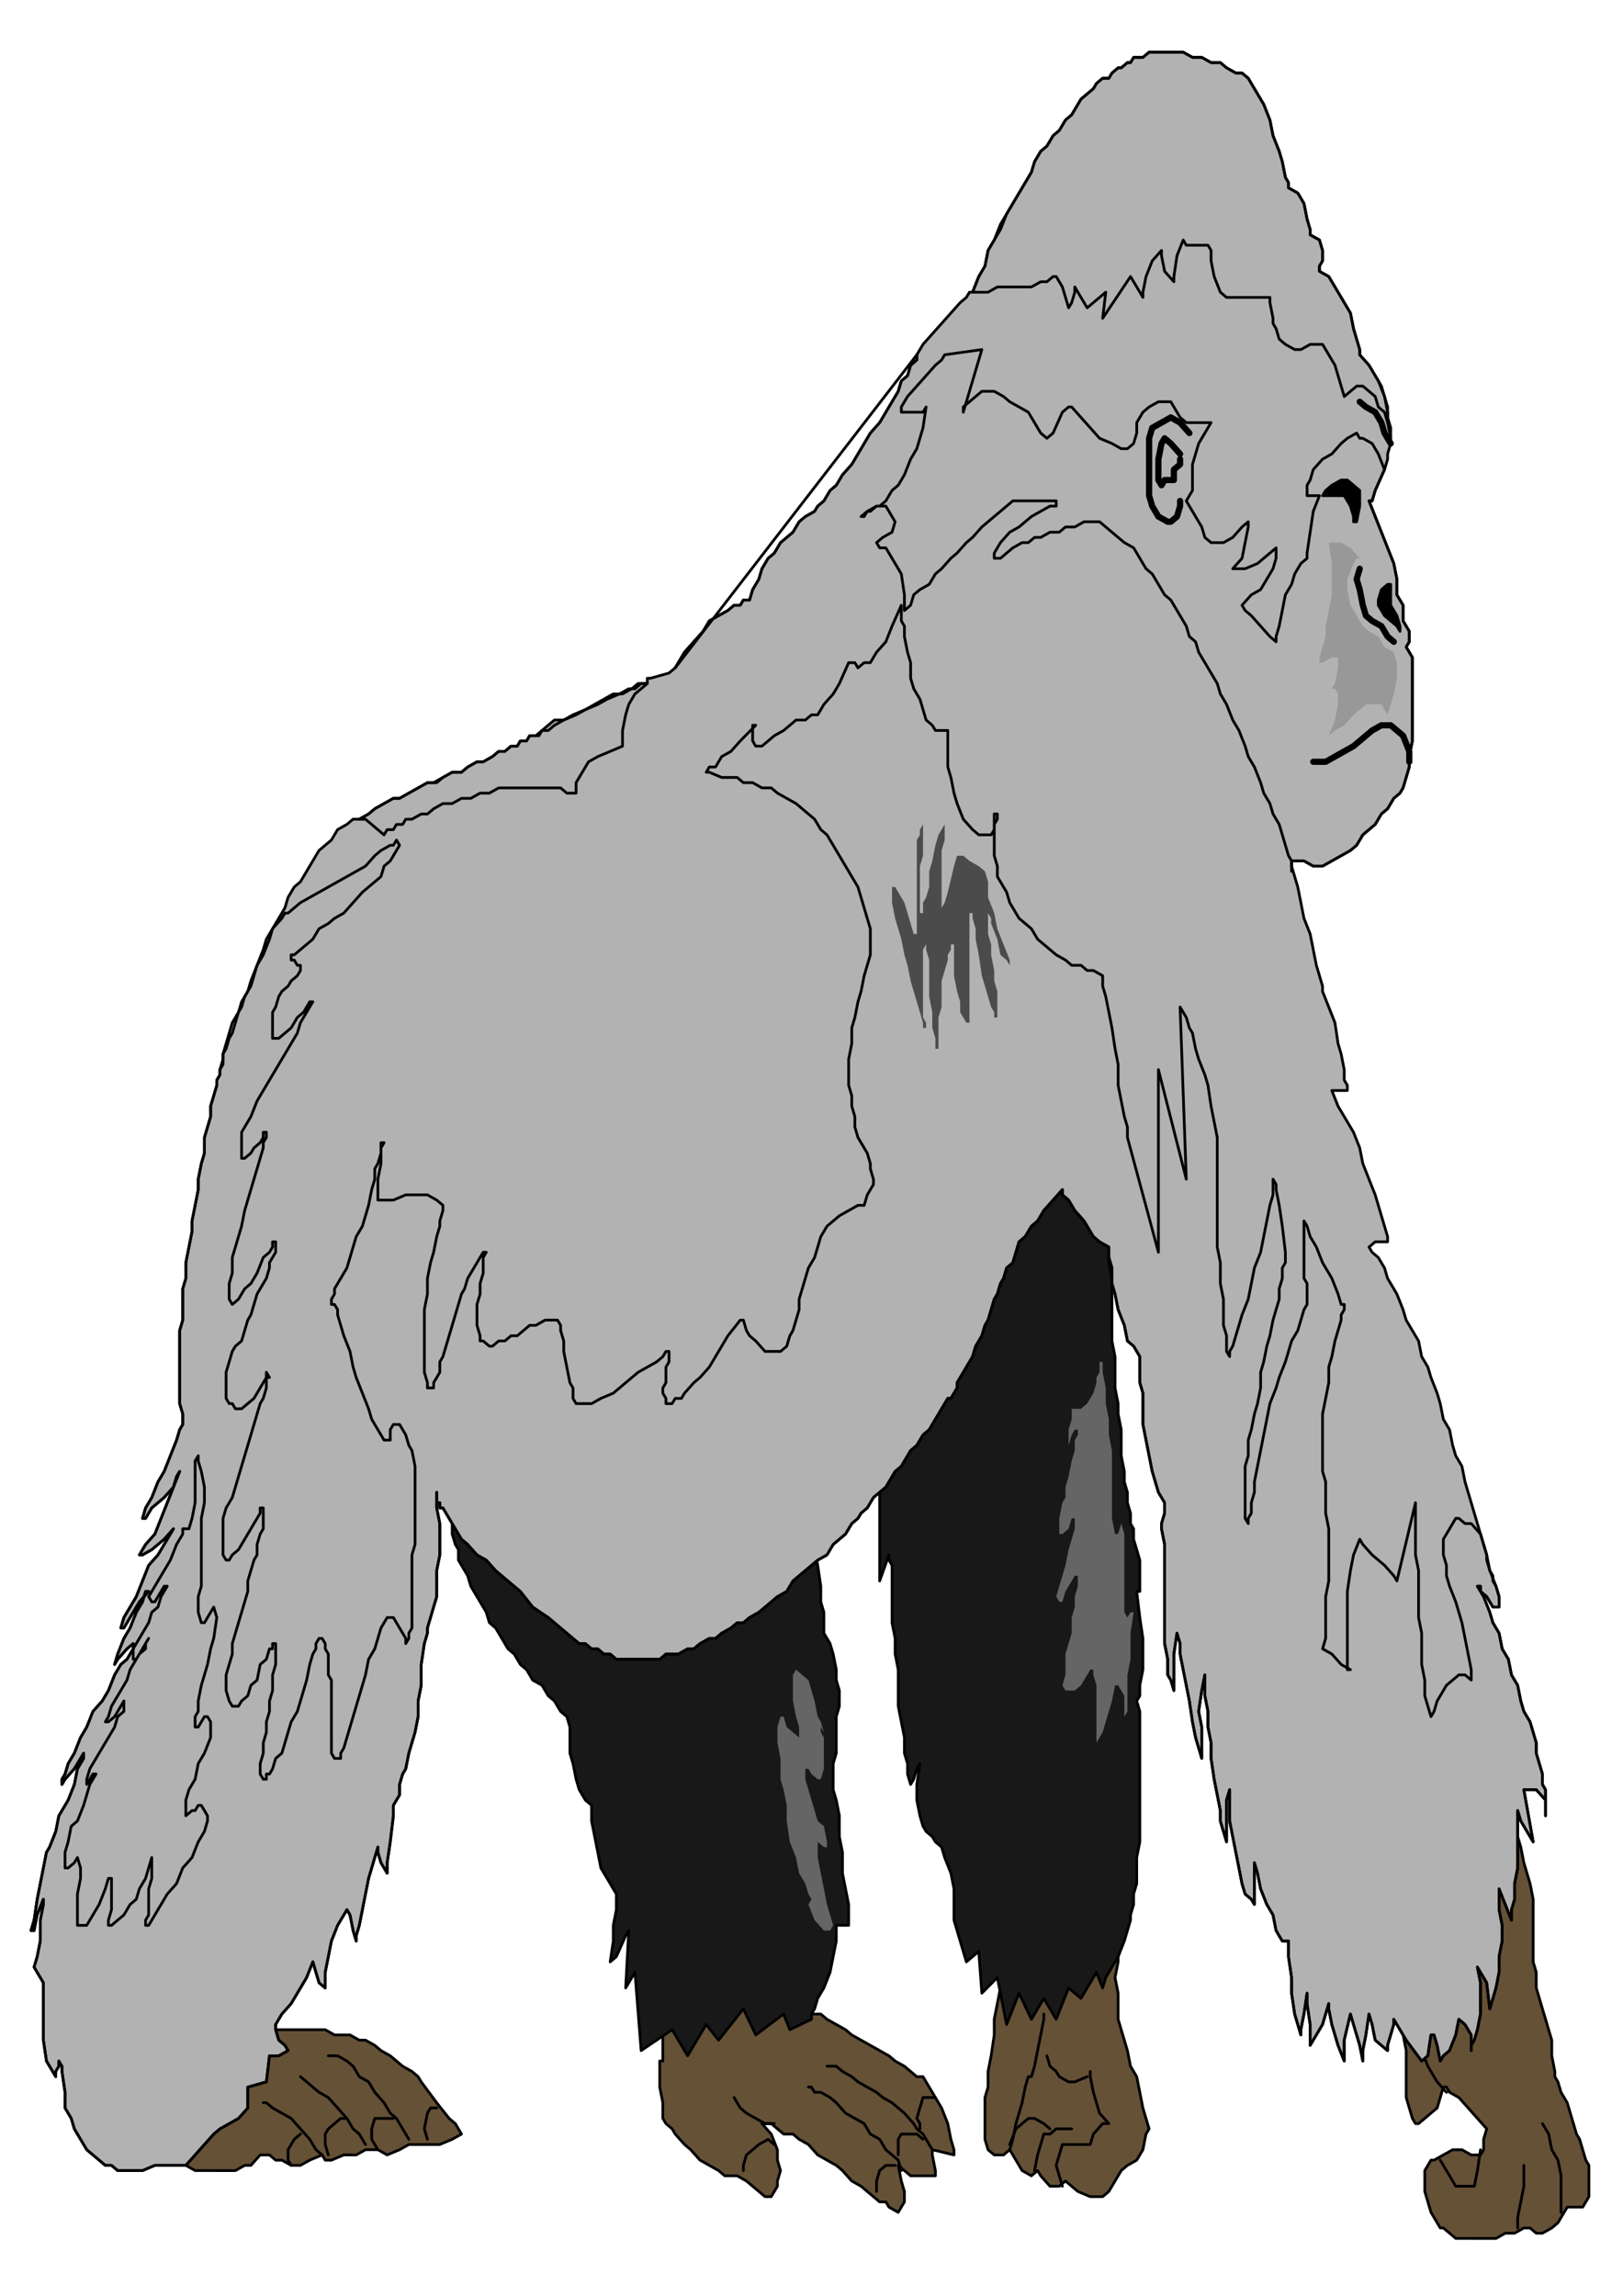 <svg xmlns="http://www.w3.org/2000/svg" width="793.701" height="1122.52" viewBox="0 0 595.275 841.89"><path d="m90.882 748.134 1.136-1.913h4.544l1.136-1.914h21.584l3.408 1.914h5.68l3.409 1.913h2.272l3.408 1.913 2.272 1.914 3.408 1.913 2.272 1.914 2.272 1.913 3.408 1.913 2.272 1.914 1.136 1.913 5.68 7.654 4.544 5.74 2.272 1.913 1.136 1.914 1.136 1.913-3.408 1.913-4.544 1.914h-11.36l-3.408 1.913-4.544 1.914-3.408-1.914h-4.544l-3.408 1.914h-4.545l-4.544 1.913h-2.272l-1.136-1.913-4.544 1.913-3.408 1.913h-3.408l-3.408-1.913h-2.272l-2.272-1.913h-3.408l-3.408 3.826h-2.272l-3.408 1.914H71.569l-3.408-1.914H65.89l-1.136-1.913h-1.136l1.136-1.913 1.136-3.827 1.136-1.914 2.272-3.826 3.408-5.74 2.272-3.827 2.272-3.827 3.409-3.827 2.272-5.74 2.272-3.827 2.272-1.913 2.272-1.913 1.136-1.914Z" style="fill-rule:evenodd;fill:#655136"/><path d="m90.882 748.134 1.136-1.913h4.544l1.136-1.914h21.584l3.408 1.914h5.68l3.409 1.913h2.272l3.408 1.913 2.272 1.914 3.408 1.913 2.272 1.914 2.272 1.913 3.408 1.913 2.272 1.914 1.136 1.913h0l5.68 7.654 4.544 5.74 2.272 1.913 1.136 1.914 1.136 1.913h0l-3.408 1.913-4.544 1.914h-11.36 0l-3.408 1.913-4.544 1.914-3.408-1.914h-4.544 0l-3.408 1.914h-4.545l-4.544 1.913h-2.272l-1.136-1.913h0l-4.544 1.913-3.408 1.913h-3.408l-3.408-1.913h-2.272l-2.272-1.913h0-3.408l-3.408 3.826h0-2.272l-3.408 1.914H71.569l-3.408-1.914H65.89l-1.136-1.913h0-1.136l1.136-1.913 1.136-3.827 1.136-1.914 2.272-3.826 3.408-5.74 2.272-3.827 2.272-3.827 3.409-3.827 2.272-5.74 2.272-3.827 2.272-1.913 2.272-1.913 1.136-1.914h0" style="stroke-linejoin:round;stroke:#000;stroke-linecap:round;stroke-miterlimit:9;stroke-width:1;fill:none"/><path d="m149.955 784.488-1.136-1.913-1.136-1.913-2.272-3.827-2.272-1.913-2.272-3.827-3.408-3.827-2.272-3.827-3.409-1.913-2.272-3.827-2.272-1.913-3.408-1.914h-3.408m13.632 32.528-2.272-3.827-2.272-1.913-2.272-3.827-3.408-3.827-3.408-3.827-3.408-1.913-2.272-1.913-2.272-1.914-2.272-1.913h0m7.952 28.701-2.272-1.914-2.272-3.827-3.408-3.826-3.408-3.827-3.408-1.913-3.408-1.914-2.272-1.913h-1.136m63.618 1.913h-2.273l-1.136 1.913-1.136 5.74 1.136 3.827" style="stroke-linejoin:round;stroke:#000;stroke-linecap:round;stroke-miterlimit:9;stroke-width:1;fill:none"/><path d="M144.275 776.835h-6.816l-1.136 3.827v3.826l2.272 3.827m-11.361-11.48h-2.272l-2.272 1.913-2.272 1.914-1.136 1.913v3.827l1.136 3.827m-10.224-7.654-2.272 1.913-2.272 3.827v3.827l1.136 1.913" style="stroke-linejoin:round;stroke:#000;stroke-linecap:round;stroke-miterlimit:9;stroke-width:1;fill:none"/><path d="m293.094 734.74 2.272 1.914 2.272 1.913h3.408l2.272 1.913 3.408 1.914 3.408 1.913 2.272 1.914 3.408 1.913 3.408 1.913 3.408 1.914 3.408 1.913 2.272 1.914 3.408 1.913 2.272 1.913 2.272 1.914h2.272l1.137 1.913 1.136 1.913 1.136 1.914 3.408 5.74 2.272 5.74 1.136 5.74 1.136 3.827v1.914l-7.952-1.914v1.914l1.136 5.74v1.913h-9.089l-2.273-1.913-2.272-1.914 1.136 5.74 1.136 3.827v3.827l-1.136 1.913-1.136 1.914-3.408-1.914-1.136-1.913h-2.272l-2.272-1.913-2.272-1.914-2.272-1.913-3.408-1.913-3.408-3.827-2.272-1.914-3.408-1.913-3.408-1.913-3.408-3.827-3.408-1.914-2.272-1.913h-3.408l-2.272-1.913-2.272-1.914h-3.409l3.409 3.827 2.272 5.74v3.827l1.135 3.827-1.135 3.826v1.914l-1.137 1.913-1.135 1.914h-2.273l-2.272-1.914-2.272-1.913-2.272-1.913-3.408-1.914h-4.544l-2.272-1.913-3.408-1.914-3.408-1.913-3.408-3.827-2.272-1.913-3.408-3.827-1.136-1.913-2.272-1.914-1.136-1.913v-5.74l-1.136-5.74v-9.567h1.136v-17.221l1.136-3.827h48.849Z" style="fill-rule:evenodd;fill:#655136"/><path d="m293.094 734.74 2.272 1.914 2.272 1.913h3.408l2.272 1.913 3.408 1.914 3.408 1.913 2.272 1.914 3.408 1.913 3.408 1.913 3.408 1.914 3.408 1.913 2.272 1.914 3.408 1.913 2.272 1.913 2.272 1.914h2.272l1.137 1.913 1.136 1.913 1.136 1.914h0l3.408 5.74 2.272 5.74 1.136 5.74 1.136 3.827v1.914h0l-7.952-1.914h0v1.914l1.136 5.74v1.913h0-9.089l-2.273-1.913-2.272-1.914h0l1.136 5.74 1.136 3.827v3.827l-1.136 1.913-1.136 1.914-3.408-1.914h0l-1.136-1.913h-2.272l-2.272-1.913-2.272-1.914-2.272-1.913-3.408-1.913-3.408-3.827-2.272-1.914-3.408-1.913-3.408-1.913-3.408-3.827-3.408-1.914-2.272-1.913h-3.408l-2.272-1.913-2.272-1.914h-3.409 0l3.409 3.827 2.272 5.74v3.827l1.135 3.827-1.135 3.826v1.914l-1.137 1.913-1.135 1.914h0-2.273l-2.272-1.914-2.272-1.913-2.272-1.913-3.408-1.914h0-4.544l-2.272-1.913-3.408-1.914-3.408-1.913-3.408-3.827-2.272-1.913-3.408-3.827-1.136-1.913-2.272-1.914-1.136-1.913h0v-5.74l-1.136-5.74v-9.567h1.136v-17.221l1.136-3.827h48.849" style="stroke-linejoin:round;stroke:#000;stroke-linecap:round;stroke-miterlimit:9;stroke-width:1;fill:none"/><path d="m341.943 788.315-1.136-1.913-1.136-1.914-1.137-1.913-2.272-1.913-1.135-1.914-3.409-3.827-2.272-1.913-2.272-1.913-3.408-1.914-2.272-1.913-3.408-1.913-3.408-1.914-2.272-1.913-3.408-1.914-2.272-1.913h-3.408m27.264 38.268-1.136-3.827-2.272-1.913-2.272-1.914-2.272-3.827-3.408-1.913-2.272-3.827-3.408-1.913-3.408-1.913-3.408-3.827-2.272-1.914-3.408-1.913h-2.272l-1.136-1.913h-1.136m-12.497 13.393h-3.408l-3.408-1.913-3.408-1.913-2.272-1.914-2.272-3.827m73.842 0h-4.545l-1.135 3.827-1.137 3.827 1.137 1.913v1.914" style="stroke-linejoin:round;stroke:#000;stroke-linecap:round;stroke-miterlimit:9;stroke-width:1;fill:none"/><path d="m338.534 784.488-2.272-1.913h-5.68l-1.136 1.913v5.74m-1.136 3.827h-3.408l-2.272 1.914-1.136 3.826v3.827h0m-37.489-17.22-2.272-1.914-3.408 1.914-2.272 1.913-2.272 1.914-1.136 3.826v1.914" style="stroke-linejoin:round;stroke:#000;stroke-linecap:round;stroke-miterlimit:9;stroke-width:1;fill:none"/><path d="m411.24 698.386-1.136 3.827v17.22l-1.136 5.74 1.136 5.74v9.567l1.136 3.827 1.136 3.827 1.136 3.827 1.136 5.74 2.272 3.827 1.136 5.74 1.136 5.74 1.136 3.827 1.136 3.827-1.136 1.913-1.136 5.74-2.272 3.827-3.408 1.913-2.272 1.914-2.272 3.826-2.272 3.827-2.272 1.914h-4.544l-4.544-1.914-2.272-1.913-2.273-1.913-2.272 1.913h-3.408l-3.408-3.827-1.136-1.913-2.272 1.913-3.408-1.913-2.272-3.827-1.136-1.913-1.136-1.914-2.272 1.914h-3.408l-2.272-1.914-1.136-3.827v-15.306l1.136-3.827v-5.74l1.136-5.74 1.136-7.654v-5.74l1.136-5.74 1.136-5.74 1.136-5.741v-5.74l1.136-3.827v-3.827l1.136-1.913 40.897-9.567Z" style="fill-rule:evenodd;fill:#655136"/><path d="m411.24 698.386-1.136 3.827v17.22l-1.136 5.74 1.136 5.74v9.567l1.136 3.827 1.136 3.827h0l1.136 3.827 1.136 5.74 2.272 3.827 1.136 5.74 1.136 5.74 1.136 3.827 1.136 3.827-1.136 1.913h0l-1.136 5.74-2.272 3.827-3.408 1.913h0l-2.272 1.914-2.272 3.826-2.272 3.827h0l-2.272 1.914h-4.544l-4.544-1.914-2.272-1.913-2.273-1.913h0l-2.272 1.913h-3.408l-3.408-3.827-1.136-1.913h0l-2.272 1.913-3.408-1.913-2.272-3.827-1.136-1.913-1.136-1.914h0l-2.272 1.914h-3.408l-2.272-1.914-1.136-3.827v-7.653h0v-7.653l1.136-3.827v-5.74l1.136-5.74 1.136-7.654v-5.74l1.136-5.74 1.136-5.74 1.136-5.741v-5.74l1.136-3.827v-3.827l1.136-1.913h0l40.897-9.567" style="stroke-linejoin:round;stroke:#000;stroke-linecap:round;stroke-miterlimit:9;stroke-width:1;fill:none"/><path d="m370.343 788.315 1.136-3.827 1.136-5.74 2.272-7.653 1.136-5.74 1.136-3.827h1.136m0 0 1.136-3.827 1.136-5.74 1.136-5.74 1.136-5.74v-1.914m6.817 63.142-1.137-3.827-1.135-3.827 1.135-3.826 1.137-3.827m0 0h10.224m0 0 1.136-3.827 3.408-3.827h2.272m0 0-3.408-3.827-2.272-7.653-1.136-5.74v-1.914m-6.816 21.048h-5.68l-2.273 1.913h-2.272l-1.136 3.827-1.136 3.827-1.136 5.74" style="stroke-linejoin:round;stroke:#000;stroke-linecap:round;stroke-miterlimit:9;stroke-width:1;fill:none"/><path d="m385.111 780.662-2.272-1.914-3.408-1.913h-2.272l-2.272 1.913-2.272 1.914-2.272 5.74m28.401-24.874-4.544 1.913h-2.272l-3.409-1.913-1.135-1.914-2.273-1.913-1.136-3.827" style="stroke-linejoin:round;stroke:#000;stroke-linecap:round;stroke-miterlimit:9;stroke-width:1;fill:none"/><path d="m546.427 652.465 1.136 3.827 2.272 1.913 1.136 3.827 2.272 3.827 1.136 3.826 2.272 3.827 1.136 3.827 1.136 5.74 1.136 3.827 1.136 3.827 1.136 5.74v22.96l1.136 3.827V729l1.136 3.827 1.136 3.827 1.136 3.827 2.272 7.653v5.74l1.136 5.74v1.914l1.136 1.913 1.136 3.827 2.272 3.827 1.136 3.827 1.136 3.826 1.136 3.827 1.136 1.913 1.136 3.827 1.136 3.827 1.136 1.913v11.481l-1.136 1.913-1.136 1.913h-5.68l-3.408 5.74-2.272 1.914-3.408 1.913h-2.272l-2.272-1.913h-2.272l-3.408 1.913h-3.408l-3.408 1.914H533.93l-2.272-1.914-2.272-1.913h-1.136l-2.272-3.827-1.136-1.913-1.136-3.827-1.136-3.827v-7.652l1.136-1.914 1.136-1.913h1.136l3.408-1.913 3.408-1.914h3.408l3.408 1.914h3.408l1.136-1.914v-3.827l1.136-3.826-3.407-3.827-3.409-3.827-3.408-3.827-3.408-1.913-1.136-1.913h-1.136l-1.136 3.826-1.136 3.827-2.272 1.913-2.272 1.914-2.272 1.913h-1.136l-1.136-1.913-1.136-3.827-1.136-3.827v-17.22l-1.136-5.74-1.136-1.914v-1.913l1.136-3.827 1.136-1.913v-3.827l2.272-3.827 1.136-5.74 2.272-3.827 1.136-5.74 2.272-5.74 2.272-5.74 2.272-5.74 2.272-5.74 1.136-5.74 2.272-3.828 2.272-5.74 2.272-3.826 1.136-5.74 2.273-3.827 1.135-1.914 1.136-3.827v-1.913l1.137-1.913Z" style="fill-rule:evenodd;fill:#655136"/><path d="m546.427 652.465 1.136 3.827 2.272 1.913 1.136 3.827 2.272 3.827 1.136 3.826 2.272 3.827 1.136 3.827 1.136 5.74 1.136 3.827 1.136 3.827 1.136 5.74v3.826h0v19.134l1.136 3.827V729l1.136 3.827 1.136 3.827 1.136 3.827h0l2.272 7.653v5.74l1.136 5.74v1.914h0l1.136 1.913 1.136 3.827 2.272 3.827 1.136 3.827 1.136 3.826 1.136 3.827 1.136 1.913 1.136 3.827 1.136 3.827 1.136 1.913v11.481l-1.136 1.913-1.136 1.913h-5.68 0l-3.408 5.74-2.272 1.914-3.408 1.913h-2.272l-2.272-1.913h-2.272 0l-3.408 1.913h-3.408l-3.408 1.914H533.93l-2.272-1.914-2.272-1.913h-1.136 0l-2.272-3.827-1.136-1.913-1.136-3.827-1.136-3.827v-7.652l1.136-1.914 1.136-1.913h1.136l3.408-1.913 3.408-1.914h3.408l3.408 1.914h3.408l1.136-1.914v-3.827l1.136-3.826h0l-3.407-3.827-3.409-3.827-3.408-3.827-3.408-1.913-1.136-1.913h-1.136 0l-1.136 3.826-1.136 3.827-2.272 1.913-2.272 1.914-2.272 1.913h-1.136l-1.136-1.913-1.136-3.827h0l-1.136-3.827v-17.22l-1.136-5.74-1.136-1.914h0v-1.913h0l1.136-3.827 1.136-1.913v-3.827l2.272-3.827 1.136-5.74 2.272-3.827 1.136-5.74 2.272-5.74 2.272-5.74 2.272-5.74 2.272-5.74 1.136-5.74 2.272-3.828 2.272-5.74 2.272-3.826 1.136-5.74 2.273-3.827 1.135-1.914 1.136-3.827v-1.913l1.137-1.913h0" style="stroke-linejoin:round;stroke:#000;stroke-linecap:round;stroke-miterlimit:9;stroke-width:1;fill:none"/><path d="M558.923 794.055v7.654l-1.136 5.74-1.136 5.74v3.827m9.088-38.268 2.272 3.827 1.136 5.74 2.272 3.827 1.136 5.74v13.394m-29.536-22.961-1.136 7.654-1.137 5.74h0m0 0h-6.816l-5.68-9.567m2.272-24.874-3.408-3.827-3.408-5.74-2.272-5.74-1.136-1.913" style="stroke-linejoin:round;stroke:#000;stroke-linecap:round;stroke-miterlimit:9;stroke-width:1;fill:none"/><path d="m407.832 441.992-1.136 3.827v17.22l1.136 5.74v22.961l1.136 5.74v11.48l1.136 5.74v3.828l1.136 5.74v9.567l1.136 5.74v3.827l1.136 3.827v3.826l1.136 3.827v3.827l1.136 1.913v3.827l2.272 7.654v11.48h-1.136l1.136 9.567 1.136 7.653v11.48l-1.136 5.74v3.828l-1.136 1.913 1.136 3.827v47.834l-1.136 5.74v9.567l-1.136 3.827v3.827l-1.136 3.827v1.913l-2.272 7.654-2.272 5.74-2.272 3.827-2.272 3.826-1.136 3.827-2.272-5.74-5.68 9.567-4.544-3.827-4.544 11.48-4.545-7.653-4.544 7.654-4.544-9.567-4.544 11.48-3.408-17.22-5.68 5.74-1.136-15.308-4.544 3.827-1.136-3.827-2.272-7.653-1.136-3.827v-11.48l-1.136-5.74-2.272-5.74-1.136-3.827-2.272-1.914-1.136-1.913-2.272-1.913-1.137-1.914-1.135-3.826-1.137-5.74v-5.74l1.137-7.654-1.137 1.913-1.135 3.827-1.137 1.913-1.136-3.827v-3.826l-1.136-3.827v-5.74l-1.136-5.74-1.136-5.74v-13.394l-1.136-5.74v-5.74l-1.136-5.74v-21.049l-1.136-1.913v-1.914l-3.408 9.567v-55.488l57.937-105.236 27.265 22.96Z" style="fill-rule:evenodd;fill:#181819"/><path d="m407.832 441.992-1.136 3.827v17.22l1.136 5.74v22.961l1.136 5.74v11.48l1.136 5.74v3.828l1.136 5.74v9.567l1.136 5.74v3.827l1.136 3.827v3.826l1.136 3.827v3.827l1.136 1.913v3.827h0l2.272 7.654v11.48h-1.136 0l1.136 9.567 1.136 7.653v11.48l-1.136 5.74v3.828l-1.136 1.913h0l1.136 3.827v47.834l-1.136 5.74v9.567l-1.136 3.827v3.827l-1.136 3.827v1.913h0l-2.272 7.654-2.272 5.74-2.272 3.827-2.272 3.826-1.136 3.827h0l-2.272-5.74-5.68 9.567-4.544-3.827-4.544 11.48-4.545-7.653-4.544 7.654-4.544-9.567-4.544 11.48-3.408-17.22-5.68 5.74-1.136-15.308-4.544 3.827h0l-1.136-3.827-2.272-7.653-1.136-3.827h0v-11.48l-1.136-5.74-2.272-5.74-1.136-3.827-2.272-1.914-1.136-1.913-2.272-1.913h0l-1.137-1.914-1.135-3.826-1.137-5.74v-5.74l1.137-7.654h0l-1.137 1.913-1.135 3.827-1.137 1.913h0l-1.136-3.827v-3.826l-1.136-3.827v-5.74l-1.136-5.74-1.136-5.74v-13.394l-1.136-5.74v-5.74l-1.136-5.74v-21.049l-1.136-1.913v-1.914h0l-3.408 9.567v-55.488l57.937-105.236 27.265 22.96" style="stroke-linejoin:round;stroke:#000;stroke-linecap:round;stroke-miterlimit:9;stroke-width:1;fill:none"/><path d="m297.638 560.622 1.136 7.654 1.136 5.74 1.136 7.654v5.74l1.136 3.826v7.654l2.272 3.827 1.136 3.827 1.136 5.74v3.826l1.136 3.827v5.74l-1.136 3.827v13.394l-1.136 3.827v9.567l1.136 3.826 1.136 5.74v7.654l1.136 5.74v7.654l1.136 5.74 1.136 5.74v7.654h-4.544v5.74l-1.136 5.74-1.136 5.74-2.272 5.74-2.272 3.827-1.136 3.827-1.136 1.913v1.913l-7.952 3.827-2.272-5.74-10.225 7.654-4.544-9.567-9.088 11.48-4.544-5.74-6.816 11.48-5.68-9.567-11.36 7.654-2.273-28.701-3.408 5.74 1.137-21.047-1.137 1.913-3.408 7.654-2.272 1.913 1.136-7.653v-5.74l1.136-5.74v-5.741l-1.136-1.913-1.136-1.913-1.136-1.914-2.272-3.827-1.136-5.74-1.136-5.74-1.136-5.74v-5.74l-2.272-1.914-2.272-3.827-1.136-3.826-1.136-5.74-1.136-3.827v-9.567l-1.136-3.827-2.272-1.913-2.272-3.827-2.272-1.913-2.272-3.827-3.408-1.914-2.272-3.826-2.272-1.914-2.272-3.827-2.272-1.913-2.272-3.827-2.273-3.827-2.272-1.913-1.136-3.827-2.272-3.826-2.272-3.827-1.136-1.913-1.136-3.827-2.272-3.827-1.136-1.913v-3.827l-1.136-1.914-1.136-3.826v-9.567l1.136-1.914v-1.913l1.136-1.913h1.136l1.136-1.914h4.544l2.272-1.913h10.225l3.408 1.913h10.224l3.408 1.913h3.408l3.408 1.914h3.408l4.544 1.913h3.408l3.408 1.914h3.408l3.409 1.913h2.272l3.408 1.913h3.408l2.272 1.914h5.68l2.272 1.913h1.136l2.272 1.914h3.408l38.625-1.914Z" style="fill-rule:evenodd;fill:#181819"/><path d="m297.638 560.622 1.136 7.654 1.136 5.74 1.136 7.654v5.74l1.136 3.826v7.654h0l2.272 3.827 1.136 3.827 1.136 5.74v3.826l1.136 3.827v5.74l-1.136 3.827v13.394l-1.136 3.827v9.567h0l1.136 3.826 1.136 5.74v7.654l1.136 5.74v7.654l1.136 5.74 1.136 5.74v7.654h0-4.544 0v5.74l-1.136 5.74-1.136 5.74-2.272 5.74-2.272 3.827-1.136 3.827-1.136 1.913v1.913h0l-7.952 3.827-2.272-5.74-10.225 7.654-4.544-9.567-9.088 11.48-4.544-5.74-6.816 11.48-5.68-9.567-11.36 7.654-2.273-28.701-3.408 5.74 1.137-21.047h0l-1.137 1.913-3.408 7.654-2.272 1.913h0l1.136-7.653v-5.74l1.136-5.74v-5.741l-1.136-1.913-1.136-1.913-1.136-1.914h0l-2.272-3.827-1.136-5.74-1.136-5.74-1.136-5.74v-5.74h0l-2.272-1.914-2.272-3.827-1.136-3.826-1.136-5.74-1.136-3.827v-9.567l-1.136-3.827h0l-2.272-1.913-2.272-3.827-2.272-1.913-2.272-3.827-3.408-1.914-2.272-3.826-2.272-1.914-2.272-3.827-2.272-1.913-2.272-3.827-2.273-3.827-2.272-1.913-1.136-3.827-2.272-3.826-2.272-3.827-1.136-1.913-1.136-3.827-2.272-3.827-1.136-1.913v-3.827l-1.136-1.914-1.136-3.826v-9.567l1.136-1.914h0v-1.913l1.136-1.913h1.136l1.136-1.914h4.544l2.272-1.913h10.225l3.408 1.913h10.224l3.408 1.913h3.408l3.408 1.914h3.408l4.544 1.913h3.408l3.408 1.914h3.408l3.409 1.913h2.272l3.408 1.913h3.408l2.272 1.914h5.68l2.272 1.913h1.136l2.272 1.914h3.408l38.625-1.914" style="stroke-linejoin:round;stroke:#000;stroke-linecap:round;stroke-miterlimit:9;stroke-width:1;fill:none"/><path d="m274.917 220.04 1.136-3.827 2.272-3.827 1.136-3.827 2.272-3.827 2.272-1.913 2.272-3.827 2.273-1.913 2.272-1.914 2.272-3.826 2.272-1.914 3.408-1.913 1.136-1.913 2.272-1.914 2.272-3.827 2.272-1.913 2.272-3.827 3.408-3.827 2.272-3.826 2.272-3.827 2.272-3.827 3.408-3.827 2.272-3.827 2.272-3.826 2.272-3.827 1.136-3.827 2.272-1.913 1.137-3.827 2.272-1.913v-1.914l2.272-3.827 3.408-3.826 3.408-3.827 3.408-3.827 3.408-3.827 2.272-1.913 1.136-1.913h1.136l2.272-5.74 2.272-3.827 1.136-5.74 2.272-3.827 2.272-3.827 2.272-5.74 2.272-3.827 2.272-3.827 2.272-3.826 2.272-3.827 1.136-3.827 2.272-3.827 2.272-1.913 2.272-3.827 2.272-1.913 2.272-3.827 2.273-1.914 1.136-1.913 2.272-3.827 2.272-1.913 2.272-1.913 1.136-1.914 2.272-1.913h2.272l1.136-1.914 2.272-1.913h1.136l2.272-1.913h1.136l1.136-1.914h3.408l2.272-1.913h12.496l3.408 1.913h3.409l3.408 1.914h3.408l2.272 1.913 3.408 1.913h2.272l2.272 1.914 1.136 1.913 1.136 1.914 1.136 1.913 2.272 3.827 2.272 5.74 1.136 5.74 2.272 5.74 1.136 3.827 1.136 5.74 1.136 1.913v1.914l3.408 1.913 2.272 3.827 1.136 5.74 1.136 3.827v1.913l3.408 1.914 1.136 3.826v3.827l-1.136 1.914v1.913l3.408 1.913 3.409 5.74 2.272 3.827 2.272 3.827 1.136 5.74 1.136 3.827 1.136 3.827v1.913l3.408 3.827 2.272 3.827 1.136 1.913 2.272 5.74 1.136 3.827v3.827l1.136 3.827v5.74l-1.136 3.827v1.913l-1.136 3.827-3.408 7.653-1.136 3.827h-1.136l2.272 5.74 2.272 5.74 2.272 5.74 2.272 5.74 1.136 5.74v5.741l2.272 3.827v5.74l2.272 3.827v3.826l-1.136 1.914 1.136 1.913 1.136 1.914V271.7l-1.136 5.74v3.827l-1.136 3.827-1.136 3.826-1.136 1.914-2.272 1.913-1.136 1.913-1.136 1.914-2.272 1.913-2.272 3.827-2.272 1.913-2.272 1.914-2.272 3.827-2.272 1.913-3.409 1.913-3.408 1.914-3.408 1.913h-3.408l-3.408-1.913h-4.544v1.913l1.136 3.827 1.136 3.827 1.136 5.74 1.136 5.74 2.272 5.74 1.136 5.74 1.136 5.74 1.136 3.827 1.136 3.827v1.913l2.272 5.74 2.272 5.74 1.137 7.654 1.135 3.827 1.137 5.74v3.827l1.136 1.913v1.914h-5.681l2.273 5.74 3.408 5.74 2.272 3.827 2.272 5.74 1.136 5.74 2.272 5.74 2.272 5.74 1.136 3.827 1.136 3.827 1.136 3.827 1.136 3.827v1.913h-4.544l-2.272 1.913 1.136 1.914 2.272 1.913 2.272 3.827 1.136 3.827 2.272 3.826 1.136 1.914 2.272 5.74 1.136 3.827 2.272 3.827 2.272 3.826 1.136 5.74 2.272 3.827 1.136 3.827 2.272 5.74 1.136 3.827 1.136 5.74 2.272 3.827 1.136 5.74 1.136 3.827 2.272 3.827 1.136 5.74 1.136 3.827 1.136 3.826 1.136 3.827 1.137 3.827 1.135 3.827 1.136 3.826 1.136 3.827v1.913l1.137 3.827 1.136 1.914v1.913l1.136 1.913 1.136 3.827v3.827h-2.272l-1.136-1.913-1.137-1.914-2.271-1.913v-1.913h-1.136l2.271 3.826 2.273 5.74 1.136 3.827 2.272 3.827 1.136 5.74 2.272 3.827 1.136 5.74 2.272 3.827 1.136 5.74 1.136 3.827 2.272 3.827 1.136 3.826 1.136 3.827v3.827l1.136 3.827 1.136 3.826v3.827l1.136 1.913v9.567-5.74l-3.408-3.827h-4.544l3.408 19.134-1.136-1.913-3.408-5.74-1.136-3.827v21.048l-1.136 5.74v5.74l-1.136 3.827v3.827l-4.544-11.48v7.653l1.136 5.74v5.74l-1.136 5.74v5.741l-1.136 5.74-2.272 7.654-1.137-9.567-2.271-3.827-1.136-1.913 1.135 5.74v11.48l-1.135 5.74-1.137 3.827-1.136 1.913v1.914-5.74l-2.272-3.827-2.272-1.913-1.136 5.74-2.272 5.74-2.272 1.913-1.136 1.914-1.136-5.74-1.136-3.827h-1.136l-1.136 7.653-2.272 1.914-5.68-7.654-4.544-7.654v1.914l-2.272 7.654v1.913l-4.544-3.827-1.136-5.74-1.136-3.827-1.136 7.654-1.136 5.74v3.827l-1.136-5.74-2.272-7.654-1.136-3.827-2.272 9.567v7.654l-2.272-5.74-2.273-7.654-1.136-5.74v-1.914l-2.272 7.654-3.408 5.74-1.136 1.913v-7.653l-1.136-7.654v-3.826l-1.136 7.653-1.136 5.74v1.914l-1.136-3.827-1.136-3.827-1.136-7.653v-5.74l-1.136-7.654v-5.74h-2.272l-2.272-3.827-1.136-5.74-2.272-3.827-2.272-5.74-1.136-5.74-1.136-3.827v15.307l-1.136-1.913-2.272-1.914-1.136-3.827-1.136-5.74-1.136-5.74-1.136-5.74-1.136-5.74V656.29l-1.136 3.827v15.307l-1.136-3.826-1.136-3.827v-3.827l-1.136-5.74-1.136-5.74-1.136-7.654v-5.74l-1.136-5.74v-5.74l-1.136-5.74v-7.654l-1.137 5.74-1.136 7.654 1.137 5.74v11.48l-1.137-3.827-1.135-3.826-1.137-5.74-1.136-7.654-1.136-5.74-1.136-5.74-1.136-5.74v-3.827l-1.136-3.827-1.136 7.654v13.393l-1.136-3.827-1.136-1.913v-5.74l-1.136-5.74v-36.353l-1.136-5.74v-1.914l1.136-3.827v-3.827l-2.272-3.826-1.136-3.827-1.136-3.827-1.136-5.74-1.136-5.74-1.136-5.74v-11.48l-1.136-3.828v-9.566l-2.272-3.827-2.272-1.914-1.136-5.74-2.272-5.74-1.136-5.74-1.136-3.827v-5.74l-1.136-3.827V457.3l-3.408-1.913-2.272-1.913-3.408-5.74-3.408-3.827-2.272-3.827-2.272-1.913v-1.914l-3.409 3.827-3.408 3.827-2.272 3.826-2.272 1.914-2.272 3.827-2.272 1.913-1.136 3.827-1.136 3.826-2.272 1.914-1.136 3.827-1.136 1.913-1.136 3.827-1.136 1.913-1.136 3.827-1.136 3.827-1.136 1.913-1.136 3.827-2.272 3.827-1.136 3.827-2.272 3.826-1.136 1.914-1.136 1.913-1.136 1.913v1.914l-1.136 1.913-1.136 1.913h-1.136l-1.136 1.914-1.136 1.913-2.272 3.827-1.136 1.913-1.136 1.914-2.273 1.913-1.135 1.914-1.137 1.913-2.272 1.913-2.272 3.827-1.136 1.914-2.272 1.913-1.136 1.913-2.272 3.827-2.272 1.913-2.272 1.914-2.272 3.827-2.272 1.913-1.136 1.913-2.272 1.914-2.272 3.827-2.272 1.913-2.272 1.913-2.272 3.827-3.408 1.913-2.272 1.914-2.272 1.913-2.272 1.914-2.272 1.913-2.272 3.827-3.409 1.913-2.272 1.914-2.272 1.913-2.272 1.913-3.408 1.914-2.272 1.913h-2.272l-2.272 1.913-3.408 1.914-2.272 1.913h-2.272l-3.408 1.914-2.272 1.913h-2.272l-3.408 1.913h-4.544l-2.272 1.914h-15.905l-2.272-1.913h-2.272l-2.272-1.914h-2.272l-2.272-1.913h-2.272l-2.272-1.914-2.272-1.913-6.816-5.74-5.68-3.827-4.544-5.74-4.544-3.827-4.544-3.827-3.409-3.827-3.408-1.913-3.408-3.827-2.272-1.913-2.272-3.827-1.136-1.913-1.136-1.914-1.136-1.913-1.136-1.913h-1.136v-1.914h-1.136v-3.826 5.74l1.136 5.74v11.48l-1.136 5.74v9.567l-1.136 3.827-1.136 3.827-1.136 3.827v1.913l-1.136 3.827-1.136 7.653v7.654l-1.136 5.74v5.74l-1.136 5.74-1.136 3.827-1.136 3.827-1.136 5.74-1.136 1.913-1.136 3.827v3.827l-1.136 1.913-1.136 1.914v3.827l-1.136 9.566-1.136 7.654v3.827l-2.272-3.827-1.136-3.827v-1.913l-1.136 3.826-2.272 7.654-1.136 5.74-1.136 5.74-1.136 5.74-1.136 3.827v1.914l-1.137-3.827-1.136-5.74-1.136-1.914-3.408 5.74-2.272 5.74-1.136 5.74-1.136 5.741V729l-2.272-1.913-1.136-3.827-1.136-3.827-2.272 5.74-2.272 3.827-3.408 5.74-3.408 3.827-2.272 3.827v1.913l1.136 3.827 2.272 1.913 1.136 1.914-3.408 1.913h-3.408l-1.136 9.567-6.816 1.913v7.654l-3.408 3.827-3.408 1.913-3.408 1.914-2.273 1.913-3.408 3.827-3.408 3.827-3.408 3.826h-11.36l-4.544 1.914h-9.088l-2.272-1.914h-2.272l-2.272-1.913-2.272-1.913-2.272-1.914-2.272-3.827-2.272-3.826-1.137-3.827-2.271-3.827v-5.74l-1.137-7.654v-1.913l-1.136-1.913v1.913l-1.136 1.913v1.914l-1.136-1.914-2.272-3.826-1.136-7.654v-21.047l-1.136-1.914-1.136-1.913-1.136-1.913 1.136-3.827 1.136-5.74v-7.654l1.136-5.74v-1.913l-2.272 5.74-1.136 5.74H11.36l1.136-3.827 1.136-7.653 1.136-5.74 1.136-5.74 1.136-5.74 1.136-1.914 2.272-5.74 1.136-5.74 3.409-5.74 2.272-5.74 1.136-5.741 2.272-3.827v-1.913l-3.408 5.74-3.409 3.827-1.136 1.913v-1.913l1.137-1.914 1.136-3.826 2.272-3.827 2.272-5.74 2.272-3.827 2.272-5.74 3.408-3.827 2.272-3.827 2.272-5.74 2.272-3.827 2.272-1.913 1.136-1.913 1.136-1.914v-1.913l-2.272 1.913-3.408 3.827-1.136 1.913 1.136-3.827 2.272-5.74 2.272-3.827 2.272-5.74 2.272-3.826 1.136-3.827h1.136l-3.408 3.827-3.408 5.74-2.272 3.827h-1.136l1.136-3.827 2.272-3.827 2.272-3.827 2.272-5.74 2.272-5.74 3.408-3.827 2.272-3.827 2.272-3.826 1.136-1.914-3.408 3.827-4.544 3.827-3.408 1.913h-1.136l2.272-3.827 3.408-3.826 2.272-5.74 2.272-5.74 2.272-5.74 1.136-3.828 1.136-1.913-2.272 5.74-3.408 3.827-4.544 3.827-2.272 3.826h-1.136l1.136-3.826 2.272-3.827 2.272-5.74 2.272-3.827 2.272-5.74 2.272-5.74 1.136-3.827 1.136-1.913v-1.914 1.913-3.826L65.89 514.7v-26.787l1.136-3.827v-11.48l1.136-3.827v-5.74l1.136-5.74 1.136-5.74v-3.828l1.136-5.74 1.136-5.74v-3.827l1.136-5.74 1.136-3.827v-5.74l1.136-3.827 1.136-3.826v-3.827l1.136-3.827 1.136-3.827v-1.913l1.137-1.913v-1.914l1.136-1.913v-3.827l1.136-1.913 1.136-3.827 1.136-1.913 1.136-3.827 1.136-3.827 1.136-1.913 1.136-3.827 2.272-3.827 1.136-3.827 1.136-3.827 2.272-5.74 1.136-3.827 2.272-3.826 2.272-3.827 2.272-3.827 1.136-3.826 2.272-3.827 2.272-1.914 2.272-3.827 2.272-3.826 2.272-3.827 2.272-1.913 2.272-1.914 2.272-3.827 3.409-1.913 2.271-1.913h2.273l3.408-1.914 2.272-1.913 3.408-1.913 3.408-1.914h2.272l3.408-1.913 3.408-1.914 3.408-1.913h2.272l3.408-1.913 3.408-1.914h3.408l2.272-1.913 3.408-1.914h2.272l3.409-1.913 2.272-1.913h2.272l2.272-1.914h2.272l1.136-1.913h2.272l1.136-1.913h2.272l2.272-1.914 2.272-1.913 2.272-1.914h3.408l3.408-1.913 4.544-1.913 3.408-1.914 3.408-1.913 3.408-1.914h3.408l3.409-1.913 2.272-1.913h3.406v-1.914h1.136l6.816-1.913 2.272-1.913 3.408-5.74 3.408-3.828 3.408-3.826 2.272-3.827 3.408-1.913 3.408-1.914 2.272-1.913h2.272l1.136-1.914h2.272Z" style="fill-rule:evenodd;fill:#b2b2b2"/><path d="m274.917 220.04 1.136-3.827 2.272-3.827 1.136-3.827 2.272-3.827 2.272-1.913 2.272-3.827 2.273-1.913 2.272-1.914 2.272-3.826 2.272-1.914 3.408-1.913h0l1.136-1.913 2.272-1.914 2.272-3.827 2.272-1.913 2.272-3.827 3.408-3.827 2.272-3.826 2.272-3.827 2.272-3.827 3.408-3.827 2.272-3.827 2.272-3.826 2.272-3.827 1.136-3.827 2.272-1.913 1.137-3.827 2.272-1.913v-1.914h0l2.272-3.827 3.408-3.826 3.408-3.827 3.408-3.827 3.408-3.827 2.272-1.913 1.136-1.913h1.136l2.272-5.74 2.272-3.827 1.136-5.74 2.272-3.827 2.272-3.827 2.272-5.74 2.272-3.827 2.272-3.827 2.272-3.826 2.272-3.827 1.136-3.827 2.272-3.827 2.272-1.913 2.272-3.827 2.272-1.913 2.272-3.827 2.273-1.914 1.136-1.913 2.272-3.827 2.272-1.913 2.272-1.913 1.136-1.914 2.272-1.913h2.272l1.136-1.914 2.272-1.913h1.136l2.272-1.913h1.136l1.136-1.914h3.408l2.272-1.913h12.496l3.408 1.913h3.409l3.408 1.914h3.408l2.272 1.913 3.408 1.913h2.272l2.272 1.914 1.136 1.913 1.136 1.914 1.136 1.913h0l2.272 3.827 2.272 5.74 1.136 5.74 2.272 5.74 1.136 3.827 1.136 5.74 1.136 1.913v1.914h0l3.408 1.913 2.272 3.827 1.136 5.74 1.136 3.827v1.913h0l3.408 1.914 1.136 3.826v3.827l-1.136 1.914v1.913h0l3.408 1.913 3.409 5.74 2.272 3.827 2.272 3.827 1.136 5.74 1.136 3.827 1.136 3.827v1.913h0l3.408 3.827 2.272 3.827 1.136 1.913 2.272 5.74 1.136 3.827v3.827l1.136 3.827v5.74l-1.136 3.827v1.913l-1.136 3.827h0l-3.408 7.653-1.136 3.827h-1.136 0l2.272 5.74 2.272 5.74 2.272 5.74 2.272 5.74h0l1.136 5.74v5.741h0l2.272 3.827v5.74h0l2.272 3.827v3.826l-1.136 1.914h0l1.136 1.913 1.136 1.914V271.7l-1.136 5.74v3.827l-1.136 3.827-1.136 3.826h0l-1.136 1.914-2.272 1.913-1.136 1.913-1.136 1.914-2.272 1.913-2.272 3.827-2.272 1.913-2.272 1.914-2.272 3.827-2.272 1.913-3.409 1.913-3.408 1.914-3.408 1.913h-3.408 0l-3.408-1.913h-4.544v1.913h0l1.136 3.827 1.136 3.827 1.136 5.74 1.136 5.74 2.272 5.74 1.136 5.74 1.136 5.74 1.136 3.827 1.136 3.827v1.913h0l2.272 5.74 2.272 5.74 1.137 7.654 1.135 3.827 1.137 5.74v3.827l1.136 1.913v1.914h0-5.681 0l2.273 5.74 3.408 5.74 2.272 3.827 2.272 5.74 1.136 5.74 2.272 5.74 2.272 5.74 1.136 3.827 1.136 3.827 1.136 3.827 1.136 3.827h0v1.913h0-4.544l-2.272 1.913h0l1.136 1.914 2.272 1.913 2.272 3.827 1.136 3.827 2.272 3.826 1.136 1.914 2.272 5.74 1.136 3.827 2.272 3.827 2.272 3.826 1.136 5.74 2.272 3.827 1.136 3.827 2.272 5.74 1.136 3.827 1.136 5.74 2.272 3.827 1.136 5.74 1.136 3.827 2.272 3.827 1.136 5.74 1.136 3.827 1.136 3.826 1.136 3.827 1.137 3.827 1.135 3.827 1.136 3.826 1.136 3.827v1.913l1.137 3.827 1.136 1.914v1.913l1.136 1.913h0l1.136 3.827v3.827h-2.272l-1.136-1.913-1.137-1.914-2.271-1.913v-1.913h-1.136 0l2.271 3.826 2.273 5.74 1.136 3.827 2.272 3.827 1.136 5.74 2.272 3.827 1.136 5.74 2.272 3.827 1.136 5.74 1.136 3.827 2.272 3.827 1.136 3.826 1.136 3.827v3.827l1.136 3.827 1.136 3.826v3.827l1.136 1.913v3.827h0v5.74h0v-5.74h0l-3.408-3.827h-4.544 0l3.408 19.134h0l-1.136-1.913-3.408-5.74-1.136-3.827h0v21.048l-1.136 5.74v5.74l-1.136 3.827v3.827h0l-4.544-11.48h0v7.653l1.136 5.74v5.74l-1.136 5.74v5.741l-1.136 5.74-2.272 7.654h0l-1.137-9.567-2.271-3.827-1.136-1.913h0l1.135 5.74v11.48l-1.135 5.74-1.137 3.827-1.136 1.913v1.914h0v-5.74l-2.272-3.827-2.272-1.913h0l-1.136 5.74-2.272 5.74-2.272 1.913-1.136 1.914h0l-1.136-5.74-1.136-3.827h-1.136 0l-1.136 7.653-2.272 1.914h0l-5.68-7.654-4.544-7.654h0v1.914l-2.272 7.654v1.913h0l-4.544-3.827-1.136-5.74-1.136-3.827h0l-1.136 7.654-1.136 5.74v3.827h0l-1.136-5.74-2.272-7.654-1.136-3.827h0l-2.272 9.567v7.654h0l-2.272-5.74-2.273-7.654-1.136-5.74v-1.914h0l-2.272 7.654-3.408 5.74-1.136 1.913h0v-7.653l-1.136-7.654v-3.826h0l-1.136 7.653-1.136 5.74v1.914h0l-1.136-3.827-1.136-3.827-1.136-7.653v-5.74l-1.136-7.654v-5.74h0-2.272l-2.272-3.827-1.136-5.74-2.272-3.827-2.272-5.74-1.136-5.74-1.136-3.827h0v15.307h0l-1.136-1.913-2.272-1.914-1.136-3.827-1.136-5.74-1.136-5.74-1.136-5.74-1.136-5.74V656.29h0l-1.136 3.827v15.307h0l-1.136-3.826-1.136-3.827v-3.827l-1.136-5.74-1.136-5.74-1.136-7.654v-5.74l-1.136-5.74v-5.74l-1.136-5.74v-7.654h0l-1.137 5.74-1.136 7.654 1.137 5.74v11.48h0l-1.137-3.827-1.135-3.826-1.137-5.74-1.136-7.654-1.136-5.74-1.136-5.74-1.136-5.74v-3.827l-1.136-3.827h0l-1.136 7.654v13.393h0l-1.136-3.827-1.136-1.913v-5.74l-1.136-5.74v-36.353l-1.136-5.74v-1.914l1.136-3.827h0v-3.827h0l-2.272-3.826-1.136-3.827-1.136-3.827-1.136-5.74-1.136-5.74-1.136-5.74v-11.48l-1.136-3.828v-9.566h0l-2.272-3.827-2.272-1.914-1.136-5.74-2.272-5.74-1.136-5.74-1.136-3.827v-5.74l-1.136-3.827V457.3h0l-3.408-1.913-2.272-1.913-3.408-5.74-3.408-3.827-2.272-3.827-2.272-1.913v-1.914h0l-3.409 3.827-3.408 3.827-2.272 3.826-2.272 1.914-2.272 3.827-2.272 1.913-1.136 3.827-1.136 3.826-2.272 1.914-1.136 3.827-1.136 1.913-1.136 3.827-1.136 1.913-1.136 3.827-1.136 3.827-1.136 1.913-1.136 3.827-2.272 3.827-1.136 3.827-2.272 3.826h0l-1.136 1.914h0l-1.136 1.913-1.136 1.913v1.914l-1.136 1.913-1.136 1.913h-1.136l-1.136 1.914-1.136 1.913-2.272 3.827-1.136 1.913-1.136 1.914-2.273 1.913-1.135 1.914-1.137 1.913-2.272 1.913-2.272 3.827-1.136 1.914-2.272 1.913-1.136 1.913-2.272 3.827-2.272 1.913-2.272 1.914-2.272 3.827-2.272 1.913-1.136 1.913-2.272 1.914-2.272 3.827-2.272 1.913-2.272 1.913-2.272 3.827-3.408 1.913-2.272 1.914-2.272 1.913-2.272 1.914-2.272 1.913-2.272 3.827-3.409 1.913-2.272 1.914-2.272 1.913-2.272 1.913-3.408 1.914-2.272 1.913h-2.272l-2.272 1.913-3.408 1.914-2.272 1.913h-2.272l-3.408 1.914-2.272 1.913h-2.272l-3.408 1.913h-4.544l-2.272 1.914h-15.905l-2.272-1.913h-2.272l-2.272-1.914h-2.272l-2.272-1.913h-2.272l-2.272-1.914-2.272-1.913h0l-6.816-5.74-5.68-3.827-4.544-5.74-4.544-3.827-4.544-3.827-3.409-3.827-3.408-1.913-3.408-3.827-2.272-1.913-2.272-3.827-1.136-1.913-1.136-1.914-1.136-1.913-1.136-1.913h-1.136v-1.914h-1.136v-1.913h0v-1.913h0v5.74l1.136 5.74v11.48l-1.136 5.74v9.567l-1.136 3.827-1.136 3.827-1.136 3.827v1.913l-1.136 3.827h0l-1.136 7.653v7.654l-1.136 5.74v5.74l-1.136 5.74-1.136 3.827-1.136 3.827-1.136 5.74-1.136 1.913-1.136 3.827v3.827l-1.136 1.913-1.136 1.914v3.827h0l-1.136 9.566-1.136 7.654v3.827h0l-2.272-3.827-1.136-3.827v-1.913h0l-1.136 3.826-2.272 7.654-1.136 5.74-1.136 5.74-1.136 5.74-1.136 3.827v1.914h0l-1.137-3.827-1.136-5.74-1.136-1.914h0l-3.408 5.74-2.272 5.74-1.136 5.74-1.136 5.741V729h0l-2.272-1.913-1.136-3.827-1.136-3.827h0l-2.272 5.74-2.272 3.827-3.408 5.74-3.408 3.827-2.272 3.827v1.913h0l1.136 3.827 2.272 1.913 1.136 1.914h0l-3.408 1.913h-3.408 0l-1.136 9.567-6.816 1.913h0v7.654h0l-3.408 3.827-3.408 1.913-3.408 1.914-2.273 1.913h0l-3.408 3.827-3.408 3.827-3.408 3.826H65.89h0-9.088l-4.544 1.914h-7.952 0-1.136l-2.272-1.914h-2.272l-2.272-1.913-2.272-1.913-2.272-1.914-2.272-3.827-2.272-3.826-1.137-3.827-2.271-3.827v-5.74h0l-1.137-7.654v-1.913l-1.136-1.913v1.913l-1.136 1.913h0v1.914h0l-1.136-1.914-2.272-3.826-1.136-7.654h0v-21.047h0l-1.136-1.914-1.136-1.913-1.136-1.913h0l1.136-3.827 1.136-5.74v-7.654l1.136-5.74v-1.913h0l-2.272 5.74-1.136 5.74H11.36h0l1.136-3.827 1.136-7.653 1.136-5.74 1.136-5.74 1.136-5.74 1.136-1.914h0l2.272-5.74 1.136-5.74 3.409-5.74 2.272-5.74 1.136-5.741 2.272-3.827v-1.913h0l-3.408 5.74-3.409 3.827-1.136 1.913h0v-1.913l1.137-1.914 1.136-3.826 2.272-3.827 2.272-5.74 2.272-3.827 2.272-5.74 3.408-3.827 2.272-3.827 2.272-5.74 2.272-3.827 2.272-1.913 1.136-1.913 1.136-1.914v-1.913h0l-2.272 1.913-3.408 3.827-1.136 1.913h0l1.136-3.827 2.272-5.74 2.272-3.827 2.272-5.74 2.272-3.826 1.136-3.827h1.136l-3.408 3.827-3.408 5.74-2.272 3.827h-1.136 0l1.136-3.827 2.272-3.827 2.272-3.827 2.272-5.74 2.272-5.74 3.408-3.827 2.272-3.827 2.272-3.826 1.136-1.914h0l-3.408 3.827-4.544 3.827-3.408 1.913h-1.136 0l2.272-3.827 3.408-3.826 2.272-5.74 2.272-5.74 2.272-5.74 1.136-3.828 1.136-1.913h0l-2.272 5.74-3.408 3.827-4.544 3.827-2.272 3.826h-1.136 0l1.136-3.826 2.272-3.827 2.272-5.74 2.272-3.827 2.272-5.74 2.272-5.74 1.136-3.827 1.136-1.913v-1.914h0v1.913h0v-3.826L65.89 514.7v-26.787l1.136-3.827v-11.48l1.136-3.827v-5.74l1.136-5.74 1.136-5.74v-3.828l1.136-5.74 1.136-5.74v-3.827l1.136-5.74 1.136-3.827v-5.74l1.136-3.827 1.136-3.826v-3.827l1.136-3.827 1.136-3.827v-1.913l1.137-1.913v-1.914h0l1.136-1.913v-3.827l1.136-1.913 1.136-3.827 1.136-1.913 1.136-3.827 1.136-3.827 1.136-1.913 1.136-3.827 2.272-3.827 1.136-3.827 1.136-3.827 2.272-5.74 1.136-3.827 2.272-3.826 2.272-3.827 2.272-3.827 1.136-3.826 2.272-3.827 2.272-1.914 2.272-3.827 2.272-3.826 2.272-3.827 2.272-1.913 2.272-1.914 2.272-3.827 3.409-1.913 2.271-1.913h2.273l3.408-1.914 2.272-1.913 3.408-1.913 3.408-1.914h2.272l3.408-1.913 3.408-1.914 3.408-1.913h2.272l3.408-1.913 3.408-1.914h3.408l2.272-1.913 3.408-1.914h2.272l3.409-1.913 2.272-1.913h2.272l2.272-1.914h2.272l1.136-1.913h2.272l1.136-1.913h2.272l2.272-1.914 2.272-1.913 2.272-1.914h3.408l3.408-1.913 4.544-1.913 3.408-1.914 3.408-1.913 3.408-1.914h3.408l3.409-1.913 2.272-1.913h3.406v-1.914h1.136l6.816-1.913 2.272-1.913h0l3.408-5.74 3.408-3.828 3.408-3.826 2.272-3.827 3.408-1.913 3.408-1.914 2.272-1.913h2.272l1.136-1.914h2.272" style="stroke-linejoin:round;stroke:#000;stroke-linecap:round;stroke-miterlimit:9;stroke-width:1;fill:none"/><path d="m510.074 162.638-2.272-3.827-1.136-3.827-2.272-3.827-3.408-1.913-2.272-1.913" style="stroke-linejoin:round;stroke:#000;stroke-linecap:round;stroke-miterlimit:9;stroke-width:2.272;fill:none"/><path d="M67.025 560.622h2.272l1.136-3.827 1.136-5.74v-15.307l1.136-1.913v1.913l1.136 3.827 1.136 5.74v5.74l-1.136 5.74v24.875l-1.136 3.827v5.74l1.136 3.827h1.136l1.136-1.913 2.272-3.827 1.136 3.827-1.136 7.653-1.136 3.827-1.135 5.74-1.137 3.827-1.136 3.827-1.136 5.74v3.827l-1.136 1.913v3.827h1.136l2.272-3.827h1.136l1.136 1.913v5.741l-2.272 5.74-2.272 3.827-1.136 5.74-2.272 3.827-1.136 3.826v5.74l2.272-1.913h1.136l1.136-1.913h1.136l1.136 1.913 1.136 1.913v1.914l-1.136 3.827-2.272 3.826-2.272 5.74-3.408 3.827-2.272 5.74-3.408 3.827-2.272 3.827-1.136 1.913-2.272 3.827-1.136 1.914h-1.136v-1.914l1.136-1.913v-9.567l1.136-3.827v-7.654l-1.136 3.826-1.136 3.827-2.272 3.827-1.136 3.827-2.272 1.913-2.272 3.827-2.272 1.913-2.272 1.914H39.76v-1.914l1.136-3.827v-11.48H39.76l-1.136 3.827-2.272 5.74-2.272 3.827-2.272 3.827H28.4v-11.481l1.136-5.74v-3.827l-1.136-3.827-1.136 1.914-2.273 1.913h-1.136v-5.74l1.136-3.827 1.136-5.74 2.273-1.913 2.272-5.74 1.136-3.827 1.136-3.827 1.136-1.913 1.136-1.914H34.08l-2.272 3.827v-1.913l1.136-3.827 2.272-3.827 2.272-3.827 2.272-3.826 2.272-3.827 1.136-3.827 2.272-1.913v-3.827l-1.136 1.913-2.272 3.827-2.272 1.913h-1.136l1.136-1.913 1.136-3.827 2.272-3.826 1.136-1.914 2.272-3.827 1.136-3.826 2.272-3.827 1.136-1.913 2.272-1.914v-1.913l1.136-1.914-1.136 1.914-1.136 1.913-2.272 3.827h-1.136v-3.827l1.136-1.913 2.272-3.827 2.272-3.827 1.136-3.827 2.272-1.913 1.136-3.827 1.136-1.913 1.136-1.913H60.21l-1.136 1.913-2.272 3.827h-1.136l-1.136-1.914 1.136-1.913 3.408-5.74 3.408-5.74 2.272-5.74 2.272-3.827v-1.914Z" style="fill:none"/><path d="M67.025 560.622h2.272l1.136-3.827 1.136-5.74v-15.307h0l1.136-1.913v1.913l1.136 3.827 1.136 5.74v5.74h0l-1.136 5.74v24.875l-1.136 3.827h0v5.74l1.136 3.827h1.136l1.136-1.913h0l2.272-3.827h0l1.136 3.827-1.136 7.653h0l-1.136 3.827-1.135 5.74-1.137 3.827-1.136 3.827-1.136 5.74v3.827l-1.136 1.913v3.827h1.136l2.272-3.827h1.136l1.136 1.913v5.741l-2.272 5.74h0l-2.272 3.827-1.136 5.74-2.272 3.827-1.136 3.826v5.74l2.272-1.913h1.136l1.136-1.913h1.136l1.136 1.913 1.136 1.913v1.914l-1.136 3.827-2.272 3.826-2.272 5.74h0l-3.408 3.827-2.272 5.74-3.408 3.827-2.272 3.827-1.136 1.913-2.272 3.827-1.136 1.914h-1.136 0v-1.914h0l1.136-1.913v-9.567l1.136-3.827v-7.654h0l-1.136 3.826h0l-1.136 3.827-2.272 3.827-1.136 3.827-2.272 1.913-2.272 3.827-2.272 1.913-2.272 1.914H39.76h0v-1.914h0l1.136-3.827v-11.48h0-1.136l-1.136 3.827h0l-2.272 5.74-2.272 3.827-2.272 3.827H28.4v-1.914h0v-9.567l1.136-5.74v-3.827l-1.136-3.827h0l-1.136 1.914h0l-2.273 1.913h-1.136v-5.74l1.136-3.827 1.136-5.74h0l2.273-1.913 2.272-5.74 1.136-3.827 1.136-3.827 1.136-1.913 1.136-1.914h0-1.136 0l-2.272 3.827h0v-1.913l1.136-3.827 2.272-3.827 2.272-3.827h0l2.272-3.826 2.272-3.827 1.136-3.827 2.272-1.913v-3.827l-1.136 1.913h0l-2.272 3.827-2.272 1.913h-1.136l1.136-1.913 1.136-3.827h0l2.272-3.826 1.136-1.914 2.272-3.827 1.136-3.826 2.272-3.827 1.136-1.913 2.272-1.914v-1.913l1.136-1.914-1.136 1.914-1.136 1.913h0l-2.272 3.827h-1.136 0v-3.827l1.136-1.913 2.272-3.827h0l2.272-3.827 1.136-3.827 2.272-1.913 1.136-3.827 1.136-1.913 1.136-1.913H60.21l-1.136 1.913h0l-2.272 3.827h-1.136l-1.136-1.914 1.136-1.913 3.408-5.74h0l3.408-5.74 2.272-5.74 2.272-3.827v-1.914h0" style="stroke-linejoin:round;stroke:#000;stroke-linecap:round;stroke-miterlimit:9;stroke-width:1;fill:none"/><path d="M336.262 130.11v1.914l-2.272 1.913-1.136 3.827-2.272 1.913-1.136 3.827-2.272 3.827-2.272 3.827-2.272 3.826-3.408 3.827-2.272 3.827-2.272 3.827-2.272 3.826-3.408 3.827-2.272 3.827-2.272 1.913-2.272 3.827-2.272 1.913-1.136 1.914-3.408 1.913-2.272 1.914-2.272 3.826-2.272 1.914-2.273 1.913-2.272 3.827-2.272 1.913-2.272 3.827-1.136 3.827-2.272 3.827-1.136 3.826h-2.272l-1.136 1.914h-2.272l-2.272 1.913-3.408 1.914-3.408 1.913-2.272 3.827-3.408 3.826-3.408 3.827-3.408 5.74 88.61-114.803ZM237.43 250.654h-2.274l-2.272 1.913h-2.271l-3.409 1.913-4.544 1.914-3.408 1.913-4.544 1.913-3.408 1.914-4.544 1.913-3.408 1.914-2.272 1.913h-2.272l-1.136 1.913h-3.408l-1.136 1.914h-2.272l-1.136 1.913h-2.272l-2.272 1.914h-2.273l-2.272 1.913-3.408 1.913h-2.272l-3.408 1.914-2.272 1.913h-3.408l-3.408 1.914-2.272 1.913h-3.408l-3.408 1.913-3.408 1.914-3.408 1.913h-2.272l-3.408 1.913-3.408 1.914-2.272 1.913-3.409 1.914h2.273l4.544 3.826 2.272 1.914 1.136-1.914h2.272l1.136-1.913h2.272l1.136-1.913h2.272l3.408-1.914h2.272l2.272-1.913 3.408-1.913h3.408l3.408-1.914h3.408l3.408-1.913h3.409l3.407-1.914h22.721l2.272 1.914h3.408v-3.827l1.136-1.913 2.272-3.827 1.136-1.914 3.408-1.913 4.544-1.913 4.544-1.914v-5.74l1.136-5.74 1.137-3.827 2.272-3.827 4.544-3.826Zm-134.051 86.102-3.408 3.827-1.136 3.826-2.272 5.74-2.272 3.827-2.272 5.74-1.136 3.827-2.272 3.827-1.136 3.827-2.272 3.827-1.136 3.827-1.136 3.826-1.136 3.827v1.913l-1.136 3.827v1.914l-1.136 1.913v1.913l-1.137 3.827-1.136 3.827v3.827l-1.135 3.827-1.137 3.826v5.74l-1.136 3.827-1.136 5.74v3.827l-1.136 5.74-1.136 5.74v3.827l-1.136 5.74-1.136 5.74v5.74l-1.136 3.827v11.48l-1.136 3.827v26.789l1.136 3.827v3.827-1.914 1.913l-1.136 1.914-1.136 3.827-2.272 5.74-2.272 5.74-2.272 3.827-2.272 5.74-2.272 3.827-1.136 3.826h1.136l2.272-3.826 4.544-3.827 3.408-3.827 2.272-5.74-1.136 1.913-1.136 3.827-2.272 5.74-2.272 5.74-2.272 5.74-3.408 3.827-2.272 3.827h1.136l3.408-1.913 4.544-3.827 3.408-3.827-1.136 1.914-2.272 3.826-2.272 3.827-3.408 3.827-2.272 5.74-2.272 5.74-2.272 3.827-2.272 3.827-1.136 3.827h1.136l2.272-3.827 3.408-5.74 3.408-3.827h-1.136l-1.136 3.827-2.272 3.826-2.272 5.74-2.272 3.827-2.272 5.74-1.136 3.827 1.136-1.913 3.408-3.827 2.272-1.913v1.913l-1.136 1.913-1.136 1.914-2.272 1.913-2.272 3.827-2.272 5.74-2.272 3.827-3.408 3.827-2.272 5.74-2.272 3.827-2.272 5.74-2.273 3.827-1.136 3.826-1.136 1.914v1.913l1.137-1.913 3.408-3.827 3.408-5.74v1.913l-2.272 3.827-1.136 5.74-2.273 5.74-3.408 5.74-1.136 5.74-2.272 5.74-1.136 1.914-1.136 5.74-1.136 5.74-1.136 5.74-1.136 7.654-1.136 3.827h1.136l1.136-5.74 2.272-5.74v1.913l-1.136 5.74v7.654l-1.136 5.74-1.136 3.827 1.136 1.913 1.136 1.913 1.136 1.914v21.047l1.136 7.654 2.272 3.826 1.136 1.914v-1.914l1.136-1.913v-1.913l1.136 1.913v1.913l1.137 7.654v5.74l2.271 3.827 1.137 3.827 2.272 3.826 2.272 3.827 2.272 1.914 2.272 1.913 2.272 1.913h2.272l2.272 1.914h9.088l4.544-1.914h11.36l3.408-3.826 3.408-3.827 3.408-3.827 2.273-1.913 3.408-1.914 3.408-1.913 3.408-3.827v-7.654l6.816-1.914 1.136-9.567h3.407l3.408-1.913-1.136-1.913-2.272-1.914-1.136-3.827v-1.913l2.272-3.827 3.408-3.827 3.408-5.74 2.272-3.827 2.272-5.74 1.136 3.827 1.136 3.827 2.272 1.913v-5.74l1.136-5.74 1.136-5.74 2.272-5.74 3.409-5.74 1.135 1.913 1.136 5.74 1.137 3.827v-1.914l1.136-3.826 1.136-5.74 1.136-5.74 1.136-5.74 2.272-7.655 1.136-3.826v1.913l1.136 3.827 2.272 3.827v-3.827l1.136-7.654 1.136-9.566v-3.827l1.136-1.914 1.136-1.913v-3.827l1.136-3.827 1.136-1.913 1.136-5.74 1.136-3.827 1.136-3.827 1.136-5.74v-5.74l1.136-5.74v-7.654l1.136-7.653 1.136-3.827v-1.913l1.136-3.827 1.136-3.827 1.136-3.827v-9.567l1.136-5.74v-11.48l-1.136-5.74v-5.74 3.826h1.136v1.914h1.136l1.136 1.913 1.136 1.913 1.136 1.914 1.136 1.913 2.272 3.827 2.272 1.913 3.408 3.827 3.408 1.913 3.409 3.827 4.544 3.827 4.544 3.827 4.544 5.74 5.68 3.827 6.816 5.74 2.272 1.913 2.272 1.914h2.272l2.272 1.913h2.272l2.272 1.913h2.272l2.272 1.914h15.905l2.272-1.913h4.544l3.408-1.914h2.272l2.272-1.913 3.408-1.914h2.272l2.272-1.913 3.408-1.913 2.272-1.914h2.272l2.272-1.913 3.408-1.914 2.272-1.913 2.273-1.913 2.272-1.914 3.408-1.913 2.272-3.827 2.272-1.913 2.272-1.914 2.272-1.913 2.272-1.913 3.408-1.914 2.272-3.827 2.272-1.913 2.272-1.913 2.272-3.827 2.272-1.914 1.136-1.913 2.272-1.913 2.272-3.827 2.272-1.913 2.272-1.914 2.272-3.827 1.136-1.913 2.272-1.913 1.136-1.914 2.272-3.827 2.272-1.913 1.137-1.913 1.135-1.914 2.273-1.913 1.136-1.913 1.136-1.914 2.272-3.827 1.136-1.913 1.136-1.913h1.136l1.136-1.914 1.136-1.913v-1.914l1.136-1.913 1.136-1.913 1.136-1.914 2.272-3.827 1.136-3.826 2.272-3.827 1.136-3.827 1.136-1.913 1.136-3.827 1.136-3.827 1.136-1.913 1.136-3.827 1.136-1.913 1.136-3.827 2.272-1.913 1.136-3.827 1.136-3.827 2.272-1.913 2.272-3.827 2.272-1.914 2.272-3.826 3.409-3.827 3.408-3.827v1.913l2.272 1.914 2.272 3.827 3.408 3.826 3.408 5.74 2.272 1.914 3.408 1.913v3.827l1.136 3.827v5.74l1.136 3.827 1.136 5.74 2.272 5.74 1.136 5.74 2.272 1.914 2.272 3.827v9.566l1.136 3.827v11.48l1.136 5.74 1.136 5.74 1.136 5.741 1.136 3.827 1.136 3.827 2.272 3.826v3.827l-1.136 3.827v1.913l1.136 5.74v36.354l1.136 5.74v5.741l1.136 1.913 1.136 3.827v-13.394l1.136-7.653 1.136 3.827v3.827l1.136 5.74 1.136 5.74 1.136 5.74 1.136 7.654 1.137 5.74 1.135 3.826 1.137 3.827v-11.48l-1.137-5.74 1.137-7.654 1.136-5.74v7.654l1.136 5.74v5.74l1.136 5.74v5.74l1.136 7.654 1.136 5.74 1.136 5.74v3.827l1.136 3.827 1.136 3.826v-15.307l1.136-3.827v11.481l1.136 5.74 1.136 5.74 1.136 5.74 1.136 5.74 1.136 3.827 2.272 1.914 1.136 1.913v-15.307l1.136 3.827 1.136 5.74 2.272 5.74 2.272 3.827 1.136 5.74 2.272 3.827h2.272v5.74l1.136 7.653v5.74l1.136 7.654 1.136 3.827 1.136 3.827v-1.914l1.136-5.74 1.136-7.653v3.826l1.136 7.654v7.654l1.136-1.914 3.408-5.74 2.272-7.654v1.914l1.136 5.74 2.273 7.654 2.272 5.74v-7.654l2.272-9.567 1.136 3.827 2.272 7.654 1.136 5.74v-3.827l1.136-5.74 1.136-7.654 1.136 3.827 1.136 5.74 4.544 3.827v-1.913l2.272-7.654v-1.913l4.544 7.653 5.68 7.654 2.272-1.914 1.136-7.653h1.136l1.136 3.827 1.136 5.74 1.136-1.914 2.272-1.913 2.272-5.74 1.136-5.74 2.272 1.913 2.272 3.827v5.74-1.913l1.136-1.914 1.137-3.827 1.135-5.74v-11.48l-1.135-5.74 1.135 1.913 2.272 3.827 1.137 9.567 2.272-7.654 1.136-5.74v-5.74l1.136-5.74v-5.74l-1.136-5.74v-7.654l4.544 11.48V700.3l1.136-3.826v-5.74l1.136-5.74v-21.05l1.136 3.827 3.408 5.74 1.136 1.913-3.408-19.133h4.544l3.408 3.826v5.741-9.567l-1.136-1.914v-3.827l-1.136-3.826-1.136-3.827v-3.827l-1.136-3.827-1.136-3.827-2.272-3.826-1.136-3.827-1.136-5.74-2.272-3.827-1.136-5.74-2.272-3.827-1.136-5.74-2.272-3.827-1.136-3.827-2.273-5.74-2.271-3.827h1.135v1.914l2.272 1.913 1.137 1.914 1.136 1.913h2.272v-3.827l-1.136-3.827-2.272-5.74-1.137-5.74-2.271-7.653-3.409-3.827h-2.272l-2.272-1.914h-1.136l-1.136 1.914-1.136 1.913-1.136 1.914-1.136 1.913v5.74l1.136 3.827v3.827l1.136 3.827 2.272 5.74 2.272 7.653 1.136 5.74 1.136 5.74 1.136 5.74v3.827l-2.272-1.913h-2.272l-2.272 1.913-2.272 1.914-2.272 3.827-1.136 1.913-1.136 3.827-1.136 1.913-1.136-3.827-1.136-3.826v-5.74l-1.136-5.74v-11.48l-1.136-5.74v-17.22l-1.136-5.74v-19.135l-6.816 28.701-1.136-1.913-3.408-3.827-4.544-3.827-3.408-3.827-1.136-1.913-2.272 5.74-1.136 5.74-1.136 7.654v28.701h1.136l-3.409-1.914-3.408-3.827-3.408-1.913 1.136-3.827v-15.307l1.136-5.74v-19.134l-1.136-5.74v-11.48l-1.136-3.827v-21.047l1.136-5.74 1.136-5.74v-5.74l1.136-3.827 1.137-5.74 1.136-3.827 1.135-3.827v-1.914l1.137-1.913v-1.913h-1.137l-1.135-3.827-2.273-5.74-3.408-5.74-2.272-5.74-2.272-3.827-1.136-3.827-1.136-1.914v21.048l1.136 1.913v7.654l-1.136 1.913-1.136 3.827-1.136 3.827-2.272 3.826-1.136 3.827-1.136 3.827-2.272 5.74-1.136 3.827-2.272 5.74-1.136 5.74-1.136 5.74-1.136 5.74-1.136 5.74-1.136 5.74v3.828l-1.136 3.826v3.827l-1.136 1.913v1.914l-1.136-1.914v-19.133l1.136-3.827v-5.74l1.136-3.827 1.136-5.74 1.136-3.827 1.136-5.74v-5.74l1.136-3.827 1.136-5.74 1.136-3.827 1.136-5.74 1.136-3.827 1.136-3.827v-3.827l1.136-3.826v-3.827l1.136-1.913v-3.827l-1.136-9.567-1.136-7.654-1.136-5.74v-1.913l-1.136-1.914v5.74l-1.136 3.827-1.136 5.74-1.136 5.74-1.136 5.74-2.272 5.74-1.136 5.741-1.136 5.74-2.272 5.74-1.136 3.827-1.136 3.827-1.136 3.827-1.136 1.913v1.913l-1.136-1.913v-5.74L448.729 486v-9.567l-1.136-5.74v-7.654l-1.136-5.74v-40.181l-1.136-5.74-1.136-5.74-1.136-7.654-1.136-3.826-2.273-5.74-1.135-3.827-1.137-5.74-1.136-1.914-1.136-3.827-1.136-1.913-1.136-1.913 2.272 63.141-10.224-40.18v66.968l-11.36-42.095v-3.826l-1.136-3.827-1.136-5.74-1.136-5.74v-7.654l-1.136-5.74-1.136-7.654-1.136-5.74-1.136-5.74-1.136-3.827v-3.827l-3.408-1.913h-2.272l-2.272-1.913h-3.408l-2.273-1.914-3.407-1.913-2.273-1.914-2.272-1.913-2.272-1.913-2.272-3.827-2.272-1.914-2.272-1.913-2.272-3.827-1.136-1.913-1.136-3.827-2.272-3.827-1.136-1.913v-3.827l-1.136-3.827v-15.307h1.136v1.914l-1.136 1.913v1.913l-1.136 1.914h-4.544l-2.272-1.914-3.408-3.826-2.272-5.74-1.136-3.827-1.136-5.74-1.136-3.827v-13.394h-4.544l-1.136-1.913-2.272-1.914-1.137-3.827-1.135-3.826-2.272-3.827-1.137-3.827V243l-1.136-3.827-1.136-5.74v-3.827l-1.136-1.913v-5.74l-3.408 7.653-2.272 5.74-3.408 3.827-2.272 3.827h-2.272l-2.272 1.913-1.136-1.913h-2.272l-3.408 7.654-2.272 3.826-3.408 3.827-2.272 3.827h-2.272l-2.272 1.913h-3.408l-4.544 3.827-3.409 1.913-2.272 1.914-2.272 1.913h-2.272l-1.136-1.913v-5.74h1.136l-5.68 5.74-3.408 3.827-3.408 1.913-2.272 3.827h-2.272l-1.136 1.913h1.136l4.544 1.914h5.68l2.272 1.913h3.408l3.408 1.913h3.409l2.272 1.914 3.408 1.913 3.408 1.913 2.272 1.914 2.272 1.913 2.272 1.914 1.136 1.913 1.136 1.913 2.272 1.914 2.272 3.827 1.136 1.913 2.272 3.827 2.272 3.827 1.136 1.913 2.272 3.827 1.136 3.827 1.136 3.826 1.136 3.827 1.136 3.827v9.567l-1.136 3.827-1.136 3.826-1.136 5.74-1.136 3.827-1.136 5.74-1.136 3.827v5.74l-1.136 5.74v9.567l1.136 3.827v3.827l1.136 3.827v3.827l1.136 3.826 1.136 1.914 2.272 3.826 1.136 3.827v1.913l1.136 3.827v1.914l-1.136 1.913-1.136 1.913-1.136 3.827h-2.272l-3.408 1.914-3.408 1.913-2.272 1.913-2.272 1.914-2.272 3.827-1.136 3.826-1.136 3.827-2.272 3.827-1.136 3.827-1.136 3.826-1.136 3.827v3.827l-1.136 3.827-1.136 3.827-1.136 1.913-1.136 3.827-2.273 1.913h-5.68l-3.408-3.827-2.272-1.913-1.136-1.913-1.136-3.827h-1.136l-4.544 5.74-3.408 5.74-3.408 5.74-3.408 3.827-2.272 1.913-3.408 3.827-1.136 1.913h-2.272l-1.136 1.914h-2.272v-1.913l-1.136-1.914v-1.913l1.136-1.914v-5.74l1.136-1.913v-3.827h-1.136l-1.136 1.913-2.272 1.914-3.408 1.913-3.409 1.914-4.544 3.826-4.544 3.827-4.544 1.913-3.408 1.914h-5.68l-1.136-1.913v-3.827l-1.136-1.914-1.136-5.74-1.136-5.74v-3.827l-1.136-3.827V486l-1.136-1.913h-4.544L196.532 486h-2.272l-2.272 1.913-2.272 1.914h-2.272l-2.272 1.913h-2.273l-2.272 1.914h-1.136l-2.272-1.914h-1.136v-1.913L174.947 486v-7.653l1.136-3.827v-3.827l1.136-3.827v-5.74l1.136-1.913h-1.136l-1.136 1.913-2.272 3.827-2.272 3.827-1.136 3.826-1.136 1.914-1.136 3.827-1.136 3.826L165.86 486l-1.136 3.827-1.136 3.827-1.136 3.827-1.136 1.913v3.827l-1.136 1.913-1.136 1.913v1.914h-2.272v-1.914l-1.136-3.826V480.26l1.136-5.74v-5.74l1.136-5.74 1.136-3.827 1.136-5.74 1.136-3.827v-1.914l1.136-3.826v-1.914l-2.272-1.913-3.408-1.913h-7.952l-4.544 1.913h-5.68v-7.654l1.136-5.74v-5.74l1.136-1.913h-1.136v3.826l-1.136 3.827-1.136 1.913v3.827l-1.136 3.827-1.136 5.74-1.136 3.827-1.136 3.827-2.272 3.827-1.137 3.826-1.136 3.827-1.136 3.827-2.272 3.827-1.136 1.913-1.136 1.913v1.914l-1.136 1.913v1.914h1.136l1.136 1.913v1.913l1.136 3.827 1.136 3.827 2.272 5.74 1.136 5.74 1.137 3.827 2.272 5.74 2.272 5.74 1.136 3.827 1.136 1.913 2.272 3.827 1.136 1.914h2.272v-3.827l1.136-1.913h2.272l1.136 1.913 1.136 1.913 1.136 3.827 1.136 1.913 1.136 5.74v28.701l-1.136 3.827v26.788l-1.136 1.913v1.913l-1.136 1.914v-1.914l-1.136-1.913-2.272-3.827-1.136-1.913h-2.272l-1.136 1.913-1.136 1.913-1.136 3.827-1.136 3.827-2.272 3.827-1.136 5.74-1.136 3.827-1.136 3.827-1.136 3.826-1.137 3.827-1.136 3.827-1.136 3.827-1.136 3.826-1.136 1.914v1.913h-2.272l-1.136-1.913V616.11l-1.136-1.913v-7.654l-1.136-1.913v-1.913l-1.136-1.914h-1.136l-1.136 1.914v1.913l-1.136 1.913-1.136 3.827-1.136 5.74-1.136 3.827-1.136 3.827-1.136 3.827-2.272 3.827-1.136 3.826-1.136 3.827-1.136 3.827-2.272 1.913-1.136 3.827-1.136 1.913h-1.136v1.914h-1.136l-1.136-1.914v-3.826l1.136-3.827v-3.827l1.136-3.827v-3.827l1.136-3.826v-3.827l1.136-3.827v-5.74l1.136-3.827v-7.653H99.97v1.913h-1.136l-1.136 3.827-2.272 1.913-1.136 5.74-2.272 1.914-1.136 3.827-2.272 1.913-1.136 1.913h-2.272l-1.136-1.913-1.136-3.827v-5.74l1.136-3.827 1.136-3.827v-3.826l1.136-3.827 1.136-3.827 1.136-3.827 1.136-3.826 1.136-3.827v-3.827l1.136-3.827 1.136-3.827 1.136-1.913v-3.827l1.136-3.826 1.136-1.914v-7.652h-1.136v1.913l-1.136 1.913-1.136 1.914-2.272 3.827-2.272 3.826-1.136 1.914-2.272 1.913-1.136 1.913H82.93l-1.136-1.913v-13.394l1.136-3.826 2.272-3.827 1.136-3.827 1.136-3.827 1.136-3.826 1.136-3.827 1.136-3.827 1.136-3.827 1.136-3.827 1.136-3.826 1.136-3.827 1.136-1.913 1.136-3.827v-3.827h1.136l-1.136-1.913v1.913l-1.136 1.913-1.136 1.914-2.272 3.827-2.272 1.913-2.272 1.913h-2.272l-1.136-1.913h-1.136l-1.136-1.913v-9.567l1.136-3.827 1.136-3.827 1.136-1.913 2.272-1.914 1.136-3.827 1.136-3.826 1.136-1.914 1.136-3.826 1.136-3.827 2.272-3.827 1.136-1.913 1.136-3.827v-1.913l1.136-1.914 1.136-1.913v-3.827H99.97v1.913l-1.136 1.914-2.272 1.913-2.272 5.74-2.272 3.827-2.272 1.913-1.136 1.914-1.136 1.913-2.272 1.914-1.136-1.914v-5.74l1.136-3.827v-5.74l1.136-3.827 1.136-3.826 1.136-3.827 1.136-5.74 1.136-3.827 1.136-3.827 1.136-3.827 1.136-3.827 1.136-3.826 1.136-3.827v-1.913l1.136-1.914v-1.913h-1.136v1.913l-1.136 1.914-2.272 1.913-1.136 1.913-2.272 1.914H88.61v-9.567l1.136-1.913 2.272-3.827 2.272-5.74 1.136-1.914 1.136-1.913 1.136-1.914 2.272-3.826 1.136-1.914 2.272-3.827 1.136-1.913 2.272-3.827 1.136-1.913 1.136-1.913 1.136-3.827 1.136-1.914 1.136-1.913 1.136-1.913 1.136-1.914h-1.136l-1.136 1.914-1.136 1.913-2.272 1.913-2.272 3.827-2.272 1.913-2.272 1.914H99.97v-9.567l1.136-1.913 1.136-3.827 1.136-1.914 2.272-1.913 1.136-1.913 2.272-1.914 1.136-1.913v-1.913h-1.136l-1.136-1.914h-1.136v-1.913h1.136l2.272-1.914 2.272-1.913 2.272-1.913 2.272-3.827 3.408-1.914 2.272-1.913 3.408-1.913 3.408-3.827 3.409-3.827 2.272-1.913 2.272-1.914 2.272-1.913 1.136-3.827 2.272-1.913 1.136-1.914 1.136-1.913 1.136-1.913-1.136-1.914-1.136 1.914h-1.136l-3.408 1.913-2.272 1.913-3.408 3.827-3.408 1.913-3.409 1.914-3.408 1.913-3.408 1.914-3.408 1.913-3.408 1.913-3.408 1.914-2.272 1.913-2.272 1.914h-1.136l-1.136 1.913Zm370.343-17.22v-3.827h4.544l3.408 1.913h3.408l3.408-1.913 3.409-1.914 3.408-1.913 2.272-1.913 2.272-3.827 2.272-1.914 2.272-1.913 2.272-3.827 2.272-1.913 1.136-1.913 1.136-1.914 2.272-1.913 1.136-1.914 1.136-3.826 1.136-3.827v-3.827l1.136-5.74v-30.614l-1.136-1.914-1.136-1.913 1.136-1.913v-3.827l-2.272-3.827v-5.74l-2.272-3.827v-5.74l-1.136-5.74-2.272-5.74-2.272-5.74-2.272-5.74-2.272-5.74h1.136l1.136-3.828 3.408-7.653-2.272-5.74-2.272-3.827-3.408-1.913h-1.136l-1.136-1.914-3.408 1.913-2.273 1.914-3.408 3.827-3.408 1.913-3.408 3.827-1.136 3.826-1.136 1.914v3.827h4.544l-2.272 5.74-1.136 7.653-1.136 7.654v1.913l-2.272 1.914-2.272 3.827-1.136 3.826-2.272 3.827-1.136 5.74-1.136 5.74-1.136 3.827v1.913l-2.272-1.913-3.408-3.827-3.408-3.826-2.272-1.914-1.136-1.913 3.408-3.827 3.408-1.913 2.272-3.827 2.272-3.827 1.136-3.827v-3.826l-2.272 1.913-4.544 3.827-4.544 1.913h-4.544l3.408-3.827 1.136-5.74 1.136-5.74v-1.913l-2.272 1.913-3.408 3.827-3.408 1.913h-4.544l-2.272-1.913-1.137-3.827-3.408-5.74-1.136-1.913-1.136-1.914 2.272-3.827v-9.567l2.272-7.653 3.409-5.74 1.136-1.914h-9.089l-2.272-1.913-2.272-3.827-1.136-1.913h-4.544l-3.408 1.913-2.272 1.913-2.272 3.827v3.827l-1.136 3.827-2.272 1.913h-2.272l-3.408-1.913-4.544-1.913-3.408-3.827-3.408-3.827-3.408-3.827h-1.136l-2.272 1.913-3.409 7.654-2.272 1.913-2.272-1.913-2.272-3.827-2.272-3.827-3.408-1.913-3.408-1.913-2.272-1.914-3.408-1.913h-4.544l-4.544 3.827-2.272 1.913v1.913l6.816-22.96-13.632 1.913-1.136 1.914-2.272 1.913-3.408 3.827-3.409 3.827-3.408 3.826-2.272 3.827v1.913h7.952l1.136-1.913-1.137 7.654-2.272 7.653-2.272 3.827-2.272 5.74-2.272 3.827-2.272 1.913-2.272 3.827-2.272 1.913h-1.136l-2.272 1.914h-1.136l-1.136 1.913h-1.136l2.272-1.913 3.408-1.913h3.408l2.272 3.826 1.136 1.914-1.136 3.826-3.408 1.914-2.272 1.913 1.136 1.914h2.272l2.272 3.826 3.408 5.74 1.136 7.654v5.74l2.272-1.913 1.137-3.827 2.272-1.913 3.408-1.914 2.272-3.827 2.272-1.913 3.408-3.827 2.272-1.913 3.408-3.827 2.272-1.913 3.408-3.827 2.272-1.913 2.272-1.914 2.272-1.913 2.272-1.913 2.272-1.914h15.905v1.913h-2.273l-3.408 1.914-3.408 1.913-4.544 3.827-3.408 1.913-3.408 3.827-1.136 1.914-1.136 1.913v1.913h2.272l2.272-1.913 2.272-1.913 3.408-1.914h2.272l2.272-1.913h2.272l3.408-1.914h3.409l2.272-1.913h3.408l3.408-1.913h5.68l2.272 1.913 2.272 1.913 2.272 1.914 2.272 1.913 3.408 1.914 2.272 3.826 2.272 3.827 2.272 1.913 2.272 3.827 2.272 3.827 2.272 1.913 1.136 1.914 1.136 1.913 1.136 1.914 1.136 1.913 1.136 1.913 1.136 3.827 2.272 1.913 1.136 3.827 2.273 3.827 2.272 3.827 2.272 3.827 1.136 3.826 2.272 3.827 2.272 5.74 2.272 3.827 2.272 5.74 1.136 3.827 2.272 3.827 2.272 5.74 1.136 3.827 2.272 3.827 1.136 3.826 2.272 3.827 1.136 3.827 1.136 3.827 1.136 3.826 1.136 1.914v3.827Zm36.353-158.811-1.136-5.74-1.136-3.828-2.272-1.913-1.136-3.827-2.272-1.913-2.272-1.913h-2.272l-2.272 1.913-2.272 1.913-1.137-3.826-1.135-3.827-1.137-3.827-2.272-3.827-2.272-3.827h-4.544l-3.408 1.914h-2.272l-3.408-1.913-2.272-1.914-1.136-3.827-1.136-1.913v-1.913l-1.136-5.74v-1.914h-15.904l-2.272-1.913-2.272-5.74-1.136-5.74v-3.828l-1.136-1.913h-7.954l-1.136-1.913-2.272 5.74-1.136 7.653v1.914l-3.408-3.827-1.136-5.74v-1.913l-3.408 3.826-2.272 5.74-1.136 5.74v1.914l-4.544-7.654-10.224 15.308 1.136-9.567-6.816 5.74-4.544-7.654v1.914l-1.136 3.826-1.136 1.914-2.272-7.654-2.272-3.827h-1.137l-2.272 1.914h-2.272l-3.408 1.913H365.8l-3.408 1.914h-5.68l2.272-5.74 2.272-3.827 1.136-5.74 2.272-3.827 2.272-5.74 2.272-3.827 2.272-3.827 2.272-3.827 2.272-3.826 2.272-3.827 1.136-3.827 2.272-3.827 2.272-1.913 2.272-3.827 2.272-1.913 2.272-3.827 2.273-1.914 1.136-1.913 2.272-3.827 2.272-1.913 2.272-1.913 1.136-1.914 2.272-1.913h2.272l1.136-1.914 2.272-1.913h1.136l2.272-1.913h1.136l1.136-1.914h3.408l2.272-1.913h12.496l3.408 1.913h3.409l3.408 1.914h3.408l2.272 1.913 3.408 1.913h2.272l2.272 1.914 1.136 1.913 1.136 1.914 1.136 1.913 2.272 3.827 2.272 5.74 1.136 5.74 2.272 5.74 1.136 3.827 1.136 5.74 1.136 1.913v1.914l3.408 1.913 2.272 3.827 1.136 5.74 1.136 3.827v1.913l3.408 1.914 1.136 3.826v3.827l-1.136 1.914v1.913l3.408 1.913 3.409 5.74 2.272 3.827 2.272 3.827 1.136 5.74 1.136 3.827 1.136 3.827v1.913l3.408 3.827 2.272 3.827 2.272 3.827 1.136 3.826 1.136 5.74v3.827l1.136 5.74Z" style="fill:none"/><path d="M336.262 130.11v1.914l-2.272 1.913-1.136 3.827-2.272 1.913-1.136 3.827-2.272 3.827-2.272 3.827-2.272 3.826-3.408 3.827-2.272 3.827-2.272 3.827-2.272 3.826-3.408 3.827-2.272 3.827-2.272 1.913-2.272 3.827-2.272 1.913-1.136 1.914h0l-3.408 1.913-2.272 1.914-2.272 3.826-2.272 1.914-2.273 1.913-2.272 3.827-2.272 1.913-2.272 3.827-1.136 3.827-2.272 3.827-1.136 3.826h0-2.272l-1.136 1.914h-2.272l-2.272 1.913-3.408 1.914-3.408 1.913-2.272 3.827-3.408 3.826-3.408 3.827-3.408 5.74 88.61-114.803m-98.834 120.544h-2.273l-2.272 1.913h-2.271l-3.409 1.913-4.544 1.914-3.408 1.913-4.544 1.913-3.408 1.914-4.544 1.913-3.408 1.914-2.272 1.913h-2.272l-1.136 1.913h-1.136 0-2.272l-1.136 1.914h-2.272l-1.136 1.913h-2.272l-2.272 1.914h-2.273l-2.272 1.913-3.408 1.913h-2.272l-3.408 1.914-2.272 1.913h-3.408l-3.408 1.914-2.272 1.913h-3.408l-3.408 1.913-3.408 1.914-3.408 1.913h-2.272l-3.408 1.913-3.408 1.914-2.272 1.913-3.409 1.914h2.273l4.544 3.826 2.272 1.914h0l1.136-1.914h2.272l1.136-1.913h2.272l1.136-1.913h2.272l3.408-1.914h2.272l2.272-1.913 3.408-1.913h3.408l3.408-1.914h3.408l3.408-1.913h3.409l3.407-1.914h22.721l2.272 1.914h3.408v-3.827l1.136-1.913 2.272-3.827 1.136-1.914 3.408-1.913 4.544-1.913 4.544-1.914h0v-5.74l1.136-5.74 1.137-3.827 2.272-3.827 4.544-3.826h0" style="stroke-linejoin:round;stroke:#000;stroke-linecap:round;stroke-miterlimit:9;stroke-width:1;fill:none"/><path d="m103.378 336.756-3.408 3.827-1.136 3.826-2.272 5.74-2.272 3.827-2.272 5.74-1.136 3.827-2.272 3.827-1.136 3.827-2.272 3.827-1.136 3.827-1.136 3.826-1.136 3.827v1.913l-1.136 3.827h0v1.914l-1.136 1.913v1.913l-1.137 3.827-1.136 3.827v3.827l-1.135 3.827-1.137 3.826v5.74l-1.136 3.827-1.136 5.74v3.827l-1.136 5.74-1.136 5.74v3.827l-1.136 5.74-1.136 5.74v5.74l-1.136 3.827v11.48l-1.136 3.827v26.789l1.136 3.827v3.827h0v-1.914h0v1.913l-1.136 1.914-1.136 3.827-2.272 5.74-2.272 5.74-2.272 3.827-2.272 5.74-2.272 3.827-1.136 3.826h1.136l2.272-3.826 4.544-3.827 3.408-3.827 2.272-5.74h0l-1.136 1.913-1.136 3.827-2.272 5.74-2.272 5.74-2.272 5.74-3.408 3.827-2.272 3.827h1.136l3.408-1.913 4.544-3.827 3.408-3.827h0l-1.136 1.914-2.272 3.826-2.272 3.827-3.408 3.827-2.272 5.74-2.272 5.74-2.272 3.827-2.272 3.827-1.136 3.827h1.136l2.272-3.827 3.408-5.74 3.408-3.827h0-1.136l-1.136 3.827-2.272 3.826-2.272 5.74-2.272 3.827-2.272 5.74-1.136 3.827h0l1.136-1.913 3.408-3.827 2.272-1.913h0v1.913l-1.136 1.913-1.136 1.914-2.272 1.913-2.272 3.827-2.272 5.74-2.272 3.827-3.408 3.827-2.272 5.74-2.272 3.827-2.272 5.74-2.273 3.827-1.136 3.826-1.136 1.914v1.913h0l1.137-1.913 3.408-3.827 3.408-5.74h0v1.913l-2.272 3.827-1.136 5.74-2.273 5.74-3.408 5.74-1.136 5.74-2.272 5.74h0l-1.136 1.914-1.136 5.74-1.136 5.74-1.136 5.74-1.136 7.654-1.136 3.827h1.136l1.136-5.74 2.272-5.74h0v1.913l-1.136 5.74v7.654l-1.136 5.74-1.136 3.827h0l1.136 1.913 1.136 1.913 1.136 1.914h0v21.047h0l1.136 7.654 2.272 3.826 1.136 1.914h0v-1.914h0l1.136-1.913v-1.913l1.136 1.913v1.913l1.137 7.654h0v5.74l2.271 3.827 1.137 3.827 2.272 3.826 2.272 3.827 2.272 1.914 2.272 1.913 2.272 1.913h2.272l2.272 1.914h9.088l4.544-1.914h11.36l3.408-3.826 3.408-3.827 3.408-3.827h0l2.273-1.913 3.408-1.914 3.408-1.913 3.408-3.827h0v-7.654h0l6.816-1.914 1.136-9.567h3.408l3.408-1.913h0l-1.136-1.913-2.272-1.914-1.136-3.827h0v-1.913l2.272-3.827 3.408-3.827 3.408-5.74 2.272-3.827 2.272-5.74h0l1.136 3.827 1.136 3.827 2.272 1.913h0v-5.74l1.136-5.74 1.136-5.74 2.272-5.74 3.409-5.74h0l1.135 1.913 1.136 5.74 1.137 3.827h0v-1.914l1.136-3.826 1.136-5.74 1.136-5.74 1.136-5.74 2.272-7.655 1.136-3.826h0v1.913l1.136 3.827 2.272 3.827h0v-3.827l1.136-7.654 1.136-9.566h0v-3.827l1.136-1.914 1.136-1.913v-3.827l1.136-3.827 1.136-1.913 1.136-5.74 1.136-3.827 1.136-3.827 1.136-5.74v-5.74l1.136-5.74v-7.654l1.136-7.653h0l1.136-3.827v-1.913l1.136-3.827 1.136-3.827 1.136-3.827v-9.567l1.136-5.74v-11.48l-1.136-5.74v-5.74h0v1.913h0v1.913h1.136v1.914h1.136l1.136 1.913 1.136 1.913 1.136 1.914 1.136 1.913 2.272 3.827 2.272 1.913 3.408 3.827 3.408 1.913 3.409 3.827 4.544 3.827 4.544 3.827 4.544 5.74 5.68 3.827 6.816 5.74h0l2.272 1.913 2.272 1.914h2.272l2.272 1.913h2.272l2.272 1.913h2.272l2.272 1.914h15.905l2.272-1.913h4.544l3.408-1.914h2.272l2.272-1.913 3.408-1.914h2.272l2.272-1.913 3.408-1.913 2.272-1.914h2.272l2.272-1.913 3.408-1.914 2.272-1.913 2.273-1.913 2.272-1.914 3.408-1.913 2.272-3.827 2.272-1.913 2.272-1.914 2.272-1.913 2.272-1.913 3.408-1.914 2.272-3.827 2.272-1.913 2.272-1.913 2.272-3.827 2.272-1.914 1.136-1.913 2.272-1.913 2.272-3.827 2.272-1.913 2.272-1.914 2.272-3.827 1.136-1.913 2.272-1.913 1.136-1.914 2.272-3.827 2.272-1.913 1.137-1.913 1.135-1.914 2.273-1.913 1.136-1.913 1.136-1.914 2.272-3.827 1.136-1.913 1.136-1.913h1.136l1.136-1.914 1.136-1.913v-1.914l1.136-1.913 1.136-1.913h0l1.136-1.914h0l2.272-3.827 1.136-3.826 2.272-3.827 1.136-3.827 1.136-1.913 1.136-3.827 1.136-3.827 1.136-1.913 1.136-3.827 1.136-1.913 1.136-3.827 2.272-1.913 1.136-3.827 1.136-3.827 2.272-1.913 2.272-3.827 2.272-1.914 2.272-3.826 3.409-3.827 3.408-3.827h0v1.913l2.272 1.914 2.272 3.827 3.408 3.826 3.408 5.74 2.272 1.914 3.408 1.913h0v3.827l1.136 3.827v5.74l1.136 3.827 1.136 5.74 2.272 5.74 1.136 5.74 2.272 1.914 2.272 3.827h0v9.566l1.136 3.827v11.48l1.136 5.74 1.136 5.74 1.136 5.741 1.136 3.827 1.136 3.827 2.272 3.826h0v3.827h0l-1.136 3.827v1.913l1.136 5.74v36.354l1.136 5.74v5.741l1.136 1.913 1.136 3.827h0v-13.394l1.136-7.653h0l1.136 3.827v3.827l1.136 5.74 1.136 5.74 1.136 5.74 1.136 7.654 1.137 5.74 1.135 3.826 1.137 3.827h0v-11.48l-1.137-5.74 1.137-7.654 1.136-5.74h0v7.654l1.136 5.74v5.74l1.136 5.74v5.74l1.136 7.654 1.136 5.74 1.136 5.74v3.827l1.136 3.827 1.136 3.826h0v-15.307l1.136-3.827h0v11.481l1.136 5.74 1.136 5.74 1.136 5.74 1.136 5.74 1.136 3.827 2.272 1.914 1.136 1.913h0v-15.307h0l1.136 3.827 1.136 5.74 2.272 5.74 2.272 3.827 1.136 5.74 2.272 3.827h2.272v5.74l1.136 7.653v5.74l1.136 7.654 1.136 3.827 1.136 3.827h0v-1.914l1.136-5.74 1.136-7.653h0v3.826l1.136 7.654v7.654h0l1.136-1.914 3.408-5.74 2.272-7.654h0v1.914l1.136 5.74 2.273 7.654 2.272 5.74h0v-7.654l2.272-9.567h0l1.136 3.827 2.272 7.654 1.136 5.74h0v-3.827l1.136-5.74 1.136-7.654h0l1.136 3.827 1.136 5.74 4.544 3.827h0v-1.913l2.272-7.654v-1.913h0l4.544 7.653 5.68 7.654h0l2.272-1.914 1.136-7.653h1.136l1.136 3.827 1.136 5.74h0l1.136-1.914 2.272-1.913 2.272-5.74 1.136-5.74h0l2.272 1.913 2.272 3.827v5.74h0v-1.913l1.136-1.914 1.137-3.827 1.135-5.74v-11.48l-1.135-5.74h0l1.135 1.913 2.272 3.827 1.137 9.567h0l2.272-7.654 1.136-5.74v-5.74l1.136-5.74v-5.74l-1.136-5.74v-7.654h0l4.544 11.48h0V700.3l1.136-3.826v-5.74l1.136-5.74v-21.05h0l1.136 3.827 3.408 5.74 1.136 1.913h0l-3.408-19.133h4.544l3.408 3.826h0v5.741h0v-5.74h0v-3.827l-1.136-1.914v-3.827l-1.136-3.826-1.136-3.827v-3.827l-1.136-3.827-1.136-3.827-2.272-3.826-1.136-3.827-1.136-5.74-2.272-3.827-1.136-5.74-2.272-3.827-1.136-5.74-2.272-3.827-1.136-3.827-2.273-5.74-2.271-3.827h1.135v1.914l2.272 1.913 1.137 1.914 1.136 1.913h2.272v-3.827l-1.136-3.827h0l-2.272-5.74-1.137-5.74-2.271-7.653h0l-3.409-3.827h-2.272l-2.272-1.914h-1.136l-1.136 1.914-1.136 1.913-1.136 1.914-1.136 1.913v5.74l1.136 3.827v3.827l1.136 3.827h0l2.272 5.74 2.272 7.653 1.136 5.74 1.136 5.74 1.136 5.74v3.827h0l-2.272-1.913h-2.272l-2.272 1.913-2.272 1.914-2.272 3.827-1.136 1.913-1.136 3.827-1.136 1.913h0l-1.136-3.827-1.136-3.826v-5.74l-1.136-5.74v-11.48l-1.136-5.74v-17.22l-1.136-5.74v-19.135h0l-6.816 28.701h0l-1.136-1.913-3.408-3.827-4.544-3.827-3.408-3.827-1.136-1.913h0l-2.272 5.74-1.136 5.74-1.136 7.654v28.701h1.136l-3.409-1.914-3.408-3.827-3.408-1.913h0l1.136-3.827v-15.307l1.136-5.74v-19.134l-1.136-5.74v-11.48h0l-1.136-3.827v-21.047l1.136-5.74 1.136-5.74v-5.74l1.136-3.827 1.137-5.74 1.136-3.827 1.135-3.827v-1.914l1.137-1.913v-1.913h0-1.137l-1.135-3.827-2.273-5.74-3.408-5.74-2.272-5.74-2.272-3.827-1.136-3.827-1.136-1.914h0v21.048l1.136 1.913v7.654l-1.136 1.913-1.136 3.827-1.136 3.827-2.272 3.826h0l-1.136 3.827-1.136 3.827-2.272 5.74-1.136 3.827-2.272 5.74-1.136 5.74-1.136 5.74-1.136 5.74-1.136 5.74-1.136 5.74v3.828l-1.136 3.826v3.827l-1.136 1.913v1.914h0l-1.136-1.914v-19.133l1.136-3.827v-5.74l1.136-3.827 1.136-5.74 1.136-3.827 1.136-5.74v-5.74l1.136-3.827 1.136-5.74 1.136-3.827 1.136-5.74 1.136-3.827 1.136-3.827v-3.827l1.136-3.826v-3.827l1.136-1.913v-3.827h0l-1.136-9.567-1.136-7.654-1.136-5.74v-1.913l-1.136-1.914h0v5.74l-1.136 3.827-1.136 5.74-1.136 5.74-1.136 5.74-2.272 5.74-1.136 5.741-1.136 5.74-2.272 5.74-1.136 3.827-1.136 3.827-1.136 3.827-1.136 1.913v1.913h0l-1.136-1.913v-5.74L448.729 486v-9.567l-1.136-5.74v-7.654l-1.136-5.74v-26.787h0v-13.394l-1.136-5.74-1.136-5.74-1.136-7.654-1.136-3.826-2.273-5.74-1.135-3.827-1.137-5.74-1.136-1.914-1.136-3.827-1.136-1.913-1.136-1.913h0l2.272 63.141-10.224-40.18v66.968l-11.36-42.095h0v-3.826l-1.136-3.827-1.136-5.74-1.136-5.74v-7.654l-1.136-5.74-1.136-7.654-1.136-5.74-1.136-5.74-1.136-3.827v-3.827h0l-3.408-1.913h-2.272l-2.272-1.913h-3.408l-2.273-1.914-3.407-1.913-2.273-1.914-2.272-1.913-2.272-1.913-2.272-3.827-2.272-1.914-2.272-1.913-2.272-3.827-1.136-1.913-1.136-3.827-2.272-3.827-1.136-1.913v-3.827l-1.136-3.827v-7.653h0v-7.654h1.136v1.914l-1.136 1.913h0v1.913l-1.136 1.914h0-4.544l-2.272-1.914h0l-3.408-3.826-2.272-5.74-1.136-3.827-1.136-5.74-1.136-3.827v-13.394h0-4.544l-1.136-1.913-2.272-1.914-1.137-3.827-1.135-3.826-2.272-3.827-1.137-3.827V243l-1.136-3.827-1.136-5.74v-3.827l-1.136-1.913v-5.74h0l-3.408 7.653-2.272 5.74-3.408 3.827-2.272 3.827h-2.272l-2.272 1.913-1.136-1.913h-2.272 0l-3.408 7.654-2.272 3.826-3.408 3.827-2.272 3.827h-2.272l-2.272 1.913h-3.408 0l-4.544 3.827-3.409 1.913-2.272 1.914-2.272 1.913h-2.272l-1.136-1.913h0v-3.827h0v-1.913h1.136l-5.68 5.74-3.408 3.827-3.408 1.913-2.272 3.827h-2.272l-1.136 1.913h1.136l4.544 1.914h5.68l2.272 1.913h3.408l3.408 1.913h3.409l2.272 1.914 3.408 1.913 3.408 1.913 2.272 1.914 2.272 1.913 2.272 1.914h0l1.136 1.913 1.136 1.913 2.272 1.914 2.272 3.827 1.136 1.913 2.272 3.827 2.272 3.827 1.136 1.913 2.272 3.827 1.136 3.827 1.136 3.826 1.136 3.827 1.136 3.827v9.567l-1.136 3.827h0l-1.136 3.826-1.136 5.74-1.136 3.827-1.136 5.74-1.136 3.827v5.74l-1.136 5.74v9.567l1.136 3.827v3.827l1.136 3.827v3.827l1.136 3.826h0l1.136 1.914 2.272 3.826 1.136 3.827v1.913l1.136 3.827v1.914l-1.136 1.913-1.136 1.913-1.136 3.827h-2.272l-3.408 1.914h0l-3.408 1.913-2.272 1.913-2.272 1.914-2.272 3.827-1.136 3.826-1.136 3.827-2.272 3.827-1.136 3.827-1.136 3.826-1.136 3.827v3.827l-1.136 3.827-1.136 3.827-1.136 1.913-1.136 3.827h0l-2.273 1.913h-5.68l-3.408-3.827-2.272-1.913-1.136-1.913-1.136-3.827h-1.136 0l-4.544 5.74-3.408 5.74-3.408 5.74-3.408 3.827-2.272 1.913-3.408 3.827-1.136 1.913h-2.272l-1.136 1.914h-2.272 0v-1.913l-1.136-1.914v-1.913l1.136-1.914v-1.913h0v-3.827l1.136-1.913v-3.827h0-1.136l-1.136 1.913-2.272 1.914-3.408 1.913-3.409 1.914-4.544 3.826h0l-4.544 3.827-4.544 1.913-3.408 1.914h-5.68l-1.136-1.913v-3.827l-1.136-1.914-1.136-5.74h0l-1.136-5.74v-3.827l-1.136-3.827V486l-1.136-1.913h-4.544L196.532 486h0-2.272l-2.272 1.913-2.272 1.914h-2.272l-2.272 1.913h-2.273l-2.272 1.914h-1.136l-2.272-1.914h-1.136v-1.913L174.947 486v-3.827h0v-3.826l1.136-3.827v-3.827l1.136-3.827v-5.74l1.136-1.913h0-1.136 0l-1.136 1.913-2.272 3.827-2.272 3.827h0l-1.136 3.826-1.136 1.914-1.136 3.827-1.136 3.826L165.86 486l-1.136 3.827-1.136 3.827-1.136 3.827-1.136 1.913v3.827l-1.136 1.913-1.136 1.913v1.914h-1.136 0-1.136 0v-1.914l-1.136-3.826v-3.827h0V480.26l1.136-5.74v-5.74l1.136-5.74 1.136-3.827 1.136-5.74 1.136-3.827v-1.914l1.136-3.826h0v-1.914h0l-2.272-1.913-3.408-1.913h-7.952l-4.544 1.913h0-5.68v-7.654l1.136-5.74v-5.74h0l1.136-1.913h0-1.136v3.826l-1.136 3.827-1.136 1.913v3.827l-1.136 3.827-1.136 5.74-1.136 3.827-1.136 3.827-2.272 3.827-1.137 3.826-1.136 3.827-1.136 3.827h0l-2.272 3.827-1.136 1.913-1.136 1.913v1.914l-1.136 1.913h0v1.914h1.136l1.136 1.913v1.913l1.136 3.827 1.136 3.827 2.272 5.74h0l1.136 5.74 1.137 3.827 2.272 5.74 2.272 5.74 1.136 3.827 1.136 1.913 2.272 3.827 1.136 1.914h2.272v-1.914h0v-1.913l1.136-1.913h2.272l1.136 1.913 1.136 1.913 1.136 3.827 1.136 1.913 1.136 5.74v13.394h0v15.307l-1.136 3.827v26.788l-1.136 1.913v1.913h0l-1.136 1.914v-1.914l-1.136-1.913h0l-2.272-3.827-1.136-1.913h-2.272l-1.136 1.913-1.136 1.913-1.136 3.827-1.136 3.827-2.272 3.827-1.136 5.74h0l-1.136 3.827-1.136 3.827-1.136 3.826-1.137 3.827-1.136 3.827-1.136 3.827-1.136 3.826-1.136 1.914v1.913h-2.272 0l-1.136-1.913v-5.74h0V616.11l-1.136-1.913v-7.654l-1.136-1.913v-1.913l-1.136-1.914h0-1.136l-1.136 1.914v1.913l-1.136 1.913-1.136 3.827h0l-1.136 5.74-1.136 3.827-1.136 3.827-1.136 3.827-2.272 3.827-1.136 3.826-1.136 3.827-1.136 3.827-2.272 1.913-1.136 3.827-1.136 1.913h-1.136v1.914h-1.136 0l-1.136-1.914v-3.826h0l1.136-3.827v-3.827l1.136-3.827v-3.827l1.136-3.826v-3.827l1.136-3.827v-5.74l1.136-3.827v-7.653H99.97v1.913h-1.136l-1.136 3.827-2.272 1.913h0l-1.136 5.74-2.272 1.914-1.136 3.827-2.272 1.913-1.136 1.913h-2.272l-1.136-1.913h0l-1.136-3.827v-5.74l1.136-3.827 1.136-3.827v-3.826h0l1.136-3.827 1.136-3.827 1.136-3.827 1.136-3.826 1.136-3.827v-3.827l1.136-3.827 1.136-3.827 1.136-1.913v-3.827l1.136-3.826 1.136-1.914v-7.652h0-1.136v1.913l-1.136 1.913-1.136 1.914h0l-2.272 3.827-2.272 3.826-1.136 1.914-2.272 1.913-1.136 1.913H82.93l-1.136-1.913v-13.394l1.136-3.826 2.272-3.827h0l1.136-3.827 1.136-3.827 1.136-3.826 1.136-3.827 1.136-3.827 1.136-3.827 1.136-3.827 1.136-3.826 1.136-3.827 1.136-1.913 1.136-3.827v-3.827h1.136l-1.136-1.913h0v1.913l-1.136 1.913-1.136 1.914h0l-2.272 3.827-2.272 1.913-2.272 1.913h-2.272l-1.136-1.913h-1.136l-1.136-1.913v-9.567l1.136-3.827 1.136-3.827h0l1.136-1.913 2.272-1.914 1.136-3.827 1.136-3.826 1.136-1.914 1.136-3.826 1.136-3.827 2.272-3.827 1.136-1.913 1.136-3.827v-1.913l1.136-1.914 1.136-1.913v-3.827h0-1.136v1.913l-1.136 1.914-2.272 1.913h0l-2.272 5.74-2.272 3.827-2.272 1.913-1.136 1.914-1.136 1.913-2.272 1.914h0l-1.136-1.914h0v-5.74l1.136-3.827v-5.74h0l1.136-3.827 1.136-3.826 1.136-3.827 1.136-5.74 1.136-3.827 1.136-3.827 1.136-3.827 1.136-3.827 1.136-3.826 1.136-3.827v-1.913l1.136-1.914v-1.913h0-1.136v1.913l-1.136 1.914h0l-2.272 1.913-1.136 1.913-2.272 1.914H88.61v-9.567l1.136-1.913 2.272-3.827 2.272-5.74h0l1.136-1.914 1.136-1.913 1.136-1.914 2.272-3.826 1.136-1.914 2.272-3.827 1.136-1.913 2.272-3.827 1.136-1.913 1.136-1.913 1.136-3.827 1.136-1.914 1.136-1.913 1.136-1.913h0l1.136-1.914h0-1.136 0l-1.136 1.914-1.136 1.913-2.272 1.913h0l-2.272 3.827-2.272 1.913-2.272 1.914H99.97v-9.567l1.136-1.913 1.136-3.827 1.136-1.914 2.272-1.913 1.136-1.913h0l2.272-1.914 1.136-1.913v-1.913h0-1.136 0l-1.136-1.914h-1.136 0v-1.913h1.136l2.272-1.914 2.272-1.913 2.272-1.913 2.272-3.827 3.408-1.914 2.272-1.913 3.408-1.913 3.408-3.827 3.409-3.827h0l2.272-1.913 2.272-1.914 2.272-1.913 1.136-3.827 2.272-1.913 1.136-1.914 1.136-1.913 1.136-1.913h0l-1.136-1.914-1.136 1.914h-1.136l-3.408 1.913h0l-2.272 1.913-3.408 3.827-3.408 1.913-3.409 1.914-3.408 1.913-3.408 1.914-3.408 1.913-3.408 1.913-3.408 1.914-2.272 1.913-2.272 1.914h-1.136l-1.136 1.913h0" style="stroke-linejoin:round;stroke:#000;stroke-linecap:round;stroke-miterlimit:9;stroke-width:1;fill:none"/><path d="M473.721 319.536v-3.827h4.544l3.408 1.913h3.408l3.408-1.913 3.409-1.914 3.408-1.913 2.272-1.913 2.272-3.827 2.272-1.914 2.272-1.913 2.272-3.827 2.272-1.913 1.136-1.913 1.136-1.914 2.272-1.913 1.136-1.914h0l1.136-3.826 1.136-3.827v-3.827l1.136-5.74v-30.614l-1.136-1.914-1.136-1.913h0l1.136-1.913v-3.827l-2.272-3.827h0v-5.74l-2.272-3.827h0v-5.74l-1.136-5.74h0l-2.272-5.74-2.272-5.74-2.272-5.74-2.272-5.74h1.136l1.136-3.828 3.408-7.653h0l-2.272-5.74-2.272-3.827-3.408-1.913h-1.136 0l-1.136-1.914-3.408 1.913-2.273 1.914-3.408 3.827-3.408 1.913-3.408 3.827-1.136 3.826-1.136 1.914h0v3.827h4.544l-2.272 5.74-1.136 7.653-1.136 7.654v1.913h0l-2.272 1.914-2.272 3.827-1.136 3.826-2.272 3.827-1.136 5.74-1.136 5.74-1.136 3.827v1.913h0l-2.272-1.913-3.408-3.827-3.408-3.826-2.272-1.914-1.136-1.913h0l3.408-3.827 3.408-1.913 2.272-3.827 2.272-3.827 1.136-3.827v-3.826h0l-2.272 1.913-4.544 3.827-4.544 1.913h-4.544 0l3.408-3.827 1.136-5.74 1.136-5.74v-1.913h0l-2.272 1.913-3.408 3.827-3.408 1.913h-4.544l-2.272-1.913-1.137-3.827h0l-3.408-5.74-1.136-1.913-1.136-1.914h0l2.272-3.827v-9.567h0l2.272-7.653 3.409-5.74 1.136-1.914h0-9.089l-2.272-1.913-2.272-3.827h0l-1.136-1.913h-4.544l-3.408 1.913-2.272 1.913-2.272 3.827v3.827h0l-1.136 3.827-2.272 1.913h-2.272l-3.408-1.913h0l-4.544-1.913-3.408-3.827-3.408-3.827-3.408-3.827h-1.136 0l-2.272 1.913-3.409 7.654-2.272 1.913h0l-2.272-1.913-2.272-3.827-2.272-3.827-3.408-1.913-3.408-1.913-2.272-1.914-3.408-1.913h-4.544 0l-4.544 3.827-2.272 1.913v1.913h0l6.816-22.96-13.632 1.913h0l-1.136 1.914-2.272 1.913-3.408 3.827-3.409 3.827-3.408 3.826-2.272 3.827h0v1.913h7.953l1.136-1.913h0l-1.137 7.654-2.272 7.653-2.272 3.827-2.272 5.74-2.272 3.827-2.272 1.913-2.272 3.827-2.272 1.913h-1.136l-2.272 1.914h-1.136l-1.136 1.913h0-1.136l2.272-1.913 3.408-1.913h3.408l2.272 3.826 1.136 1.914-1.136 3.826-3.408 1.914h0l-2.272 1.913h0l1.136 1.914h2.272l2.272 3.826h0l3.408 5.74 1.136 7.654v5.74h0l2.272-1.913 1.137-3.827 2.272-1.913 3.408-1.914 2.272-3.827 2.272-1.913 3.408-3.827 2.272-1.913 3.408-3.827 2.272-1.913 3.408-3.827 2.272-1.913 2.272-1.914 2.272-1.913 2.272-1.913 2.272-1.914h15.905v1.913h-2.273l-3.408 1.914-3.408 1.913-4.544 3.827-3.408 1.913-3.408 3.827-1.136 1.914h0l-1.136 1.913v1.913h2.272l2.272-1.913 2.272-1.913 3.408-1.914h2.272l2.272-1.913h2.272l3.408-1.914h3.409l2.272-1.913h3.408l3.408-1.913h5.68l2.272 1.913 2.272 1.913 2.272 1.914 2.272 1.913 3.408 1.914 2.272 3.826 2.272 3.827 2.272 1.913 2.272 3.827 2.272 3.827 2.272 1.913 1.136 1.914h0l1.136 1.913 1.136 1.914 1.136 1.913 1.136 1.913 1.136 3.827 2.272 1.913 1.136 3.827 2.273 3.827 2.272 3.827 2.272 3.827 1.136 3.826 2.272 3.827 2.272 5.74 2.272 3.827 2.272 5.74 1.136 3.827 2.272 3.827 2.272 5.74 1.136 3.827 2.272 3.827 1.136 3.826 2.272 3.827 1.136 3.827 1.136 3.827 1.136 3.826 1.136 1.914v3.827h0m36.353-158.811-1.136-5.74-1.136-3.828-2.272-1.913-1.136-3.827-2.272-1.913-2.272-1.913h-2.272l-2.272 1.913-2.272 1.913h0l-1.137-3.826-1.135-3.827-1.137-3.827-2.272-3.827-2.272-3.827h-4.544 0l-3.408 1.914h-2.272l-3.408-1.913-2.272-1.914-1.136-3.827-1.136-1.913v-1.913h0l-1.136-5.74v-1.914h-1.136 0-14.768 0l-2.272-1.913-2.272-5.74-1.136-5.74v-3.828l-1.136-1.913h0-7.953l-1.136-1.913h0l-2.272 5.74-1.136 7.653v1.914h0l-3.408-3.827-1.136-5.74v-1.913h0l-3.408 3.826-2.272 5.74-1.136 5.74v1.914h0l-4.544-7.654-10.224 15.308 1.136-9.567-6.816 5.74-4.544-7.654h0v1.914l-1.136 3.826-1.136 1.914h0l-2.272-7.654-2.272-3.827h-1.137 0l-2.272 1.914h-2.272l-3.408 1.913H365.8l-3.408 1.914h-5.68 0l2.272-5.74 2.272-3.827 1.136-5.74 2.272-3.827 2.272-5.74 2.272-3.827 2.272-3.827 2.272-3.827 2.272-3.826 2.272-3.827 1.136-3.827 2.272-3.827 2.272-1.913 2.272-3.827 2.272-1.913 2.272-3.827 2.273-1.914 1.136-1.913 2.272-3.827 2.272-1.913 2.272-1.913 1.136-1.914 2.272-1.913h2.272l1.136-1.914 2.272-1.913h1.136l2.272-1.913h1.136l1.136-1.914h3.408l2.272-1.913h12.496l3.408 1.913h3.409l3.408 1.914h3.408l2.272 1.913 3.408 1.913h2.272l2.272 1.914 1.136 1.913 1.136 1.914 1.136 1.913h0l2.272 3.827 2.272 5.74 1.136 5.74 2.272 5.74 1.136 3.827 1.136 5.74 1.136 1.913v1.914h0l3.408 1.913 2.272 3.827 1.136 5.74 1.136 3.827v1.913h0l3.408 1.914 1.136 3.826v3.827l-1.136 1.914v1.913h0l3.408 1.913 3.409 5.74 2.272 3.827 2.272 3.827 1.136 5.74 1.136 3.827 1.136 3.827v1.913h0l3.408 3.827 2.272 3.827 2.272 3.827 1.136 3.826 1.136 5.74v3.827l1.136 5.74h0" style="stroke-linejoin:round;stroke:#000;stroke-linecap:round;stroke-miterlimit:9;stroke-width:1;fill:none"/><path d="M362.391 325.276v-1.914l-1.136-3.827-2.272-1.913-3.408-1.913-2.272-1.914h-2.272l-1.136 3.827-2.272 9.567-1.136 3.827-1.136 1.913v-21.047l1.136-3.827v-5.74l-1.136 1.913-1.136 1.914-1.136 3.827-1.136 5.74-1.136 3.827v5.74l-1.136 3.827-1.137 1.913v3.827H337.4v-17.221l1.135-3.827v-11.48l-1.135 1.913v1.914l-1.137 1.913v34.441h-1.135l-1.137-3.827-1.136-3.826-1.136-3.827-2.272-3.827-1.136-1.913h-1.136v5.74l1.136 5.74 1.136 3.827 1.136 3.826 1.136 5.74 1.136 3.827 1.137 5.74 1.136 3.827 1.135 3.827 1.137 3.827 1.135 3.827v1.913h1.137v-1.913l-1.137-1.914v-24.874l1.137-1.913v1.913l1.136 3.827v13.394l1.136 5.74v5.74l1.136 3.827v3.827h1.136V373.11l1.136-3.826v-9.567l1.136-3.827 1.136-3.827v-1.913l1.136-1.914v-1.913h1.136v11.48l1.136 5.74 1.136 3.827v3.827l1.136 1.913 1.136 1.914h1.136v-40.181h1.136v1.913l1.136 3.827v3.826l1.136 5.74 1.136 7.654 1.136 3.827 1.136 3.827 1.136 3.827 1.136 1.913v1.913h1.136v-9.567l-1.136-3.826v-3.827l-1.136-5.74v-3.827l-1.136-3.827v-7.653l1.136 1.913v1.913l2.272 5.74 1.136 5.74 2.272 1.914 1.136 1.913v1.914-3.827l-2.272-5.74-2.272-5.74-1.136-5.74-2.272-5.74v-3.827Z" style="fill-rule:evenodd;fill:#4b4b4b"/><path d="M394.2 516.614h2.272l2.272-1.913 1.136-1.913 1.136-1.914 1.136-3.827v-1.913l1.136-1.913v-3.827h1.136v3.827l1.136 5.74v5.74l1.136 5.74v5.74l1.136 5.74v24.874l1.136 5.74h1.136l1.136-3.826 1.136 3.827v28.7l1.136 1.914v1.913-1.913l1.136-1.914h1.136l-1.136 7.654v9.567l-1.136 5.74v13.394l-1.136 1.913v-7.653l-1.136-1.914-1.136-1.913h-1.136l-1.136 5.74-1.136 3.827-1.136 3.827-1.136 3.826-1.136 1.914-1.136 1.913v-21.047l-1.136-3.827v-1.913h-1.136l-1.136 1.913-2.272 3.827-2.272 1.913h-3.409l-1.135-1.913 1.135-3.827v-7.654l1.137-3.826 1.136-3.827v-5.74l1.136-3.827v-3.827l1.136-3.827v-3.826H394.2l-1.136 1.913-2.273 3.827-1.135 3.827h-1.137l-1.135-1.914 1.135-3.827 1.137-3.826 1.135-3.827 1.137-5.74 1.136-3.827 1.136-3.827v-3.827h-1.136l-1.136 3.827-2.272 1.914h-1.137v-5.741l1.137-5.74 1.135-1.913v-3.827l1.137-3.827 1.136-5.74 1.136-3.827v-3.826l1.136-1.914v-1.913H394.2l-1.136 1.913-1.136 3.827v-5.74l1.136-3.827v-3.827h1.136ZM301.046 633.33l1.136 1.914-1.136-3.827-1.136-1.913-1.136-5.74-1.136-3.827-1.136-3.827-2.272-1.913-2.272-1.913-1.136 1.913v9.567l1.136 5.74 1.136 3.827v3.827l-2.272-1.914-2.272-1.913-1.136-3.827h-1.137l-1.135 3.827v5.74l1.135 5.74v7.654l1.137 3.827 1.136 5.74v5.74l-1.136-1.913 1.136 1.913 1.136 7.653 2.272 5.74 1.136 5.74 2.272 3.827 1.136 3.827 1.136 1.914-1.136 1.913-1.136-1.913 1.136 1.913 2.272 5.74 3.408 3.827h2.272l1.136-1.913-1.136-3.827-1.136-3.827-1.136-5.74-1.136-5.74-1.136-5.74v-5.741l2.272 1.914h1.136v-1.914l-1.136-5.74-2.272-1.913-1.136-3.827-1.136-3.827-1.136-3.827-1.136-3.826v-3.827h1.136l1.136 1.913 2.272 1.914h1.136l1.136-3.827v-11.48l-1.136-1.914v-1.913Z" style="fill-rule:evenodd;fill:#656565"/><path d="m498.714 204.732-3.408-3.826-3.409-1.914h-4.544l1.136 7.654v11.48l-1.136 5.74-1.136 5.74v3.827l-1.136 3.827-1.136 3.827V243h1.136l3.408-1.913h2.273v3.827l-1.137 5.74-1.136 1.913h1.137l1.136 1.913v3.827l-1.137 5.74-2.272 5.74 2.272-1.913 3.409-1.913 3.408-3.827 2.272-1.913 2.272-1.914h5.68l2.272 3.827 2.272-7.654 1.136-5.74V243l-1.136-3.827-3.408-1.913-2.272-3.827-3.408-1.913-2.272-1.914-2.272-3.826-2.272-3.827-1.136-5.74v-3.827l2.272-5.74 1.136-1.914h1.136Z" style="fill-rule:evenodd;fill:#989898"/><path d="m511.21 235.346-2.272-1.913-2.272-3.827-3.408-1.913m0 0-2.272-1.913-1.136-3.827-1.136-5.74-1.136-3.827 1.136-3.827" style="stroke-linejoin:round;stroke:#000;stroke-linecap:round;stroke-miterlimit:9;stroke-width:2.272;fill:none"/><path d="m513.482 231.52-1.136-1.914-2.272-1.913-2.272-1.913-2.272-3.827v-1.914l1.136-3.826 2.272-1.914h1.136v7.654l1.136 1.913 1.136 1.914 1.136 3.826v1.914Z" style="fill-rule:evenodd;fill:#000"/><path d="m513.482 231.52-1.136-1.914-2.272-1.913-2.272-1.913h0l-2.272-3.827v-1.914l1.136-3.826h0l2.272-1.914h1.136v1.914h0v5.74l1.136 1.913h0l1.136 1.914 1.136 3.826v1.914h0" style="stroke-linejoin:round;stroke:#000;stroke-linecap:round;stroke-miterlimit:9;stroke-width:1;fill:none"/><path d="M486.217 181.772h-1.136l1.136-1.914 2.272-1.913 3.409-1.913h2.272l2.272 1.913 2.272 1.913v5.74l-1.136 5.74h-1.136v-1.913l-1.136-3.827-2.272-3.826h-6.817Z" style="fill-rule:evenodd;fill:#000"/><path d="M486.217 181.772h-1.136l1.136-1.914 2.272-1.913 3.409-1.913h2.272l2.272 1.913 2.272 1.913v5.74h0l-1.136 5.74h-1.136v-1.913h0l-1.136-3.827-2.272-3.826h-6.817 0" style="stroke-linejoin:round;stroke:#000;stroke-linecap:round;stroke-miterlimit:9;stroke-width:1;fill:none"/><path d="M516.89 279.354v-3.826l-2.272-5.74-2.272-1.914-2.272-1.913m0-.001h-3.408l-3.408 1.914-2.272 1.913-4.544 3.827m0 0-3.409 1.914-3.408 1.913-3.408 1.913h-4.544" style="stroke-linejoin:round;stroke:#000;stroke-linecap:round;stroke-miterlimit:9;stroke-width:2.272;fill:none"/><path d="M481.673 281.268h5.68l3.409-1.914 3.408-1.913 3.408-1.913h1.136l2.272-1.914 3.408-1.913 2.272 1.913 1.136 1.914v3.826l-1.136 5.74-2.272 3.827-3.408 3.827-2.272 1.913-1.136-3.826v-3.827l1.136-3.827v-1.913l-3.408 1.913-4.544 1.914-3.409 1.913h-5.68v-5.74Z" style="fill-rule:evenodd;fill:#b2b2b2"/><path d="m436.232 158.811-3.408-3.827-3.408-1.913-3.408 1.913m0 0-3.408 1.914-1.136 3.827v3.826m0 0v17.22l1.136 3.828m0 0 2.272 3.826 3.408 1.914h1.136m0 0 2.272-1.914 1.136-3.827v-1.913m0-17.22-3.408-3.827-2.272-1.913-1.136 1.913m0 0-1.136 5.74v7.654l1.136 1.913m0 0h0l1.136-1.913h1.136m0-.001h2.272m0 0v-3.826l2.272-1.914v-1.913" style="stroke-linejoin:round;stroke:#000;stroke-linecap:round;stroke-miterlimit:9;stroke-width:2.272;fill:none"/></svg>
